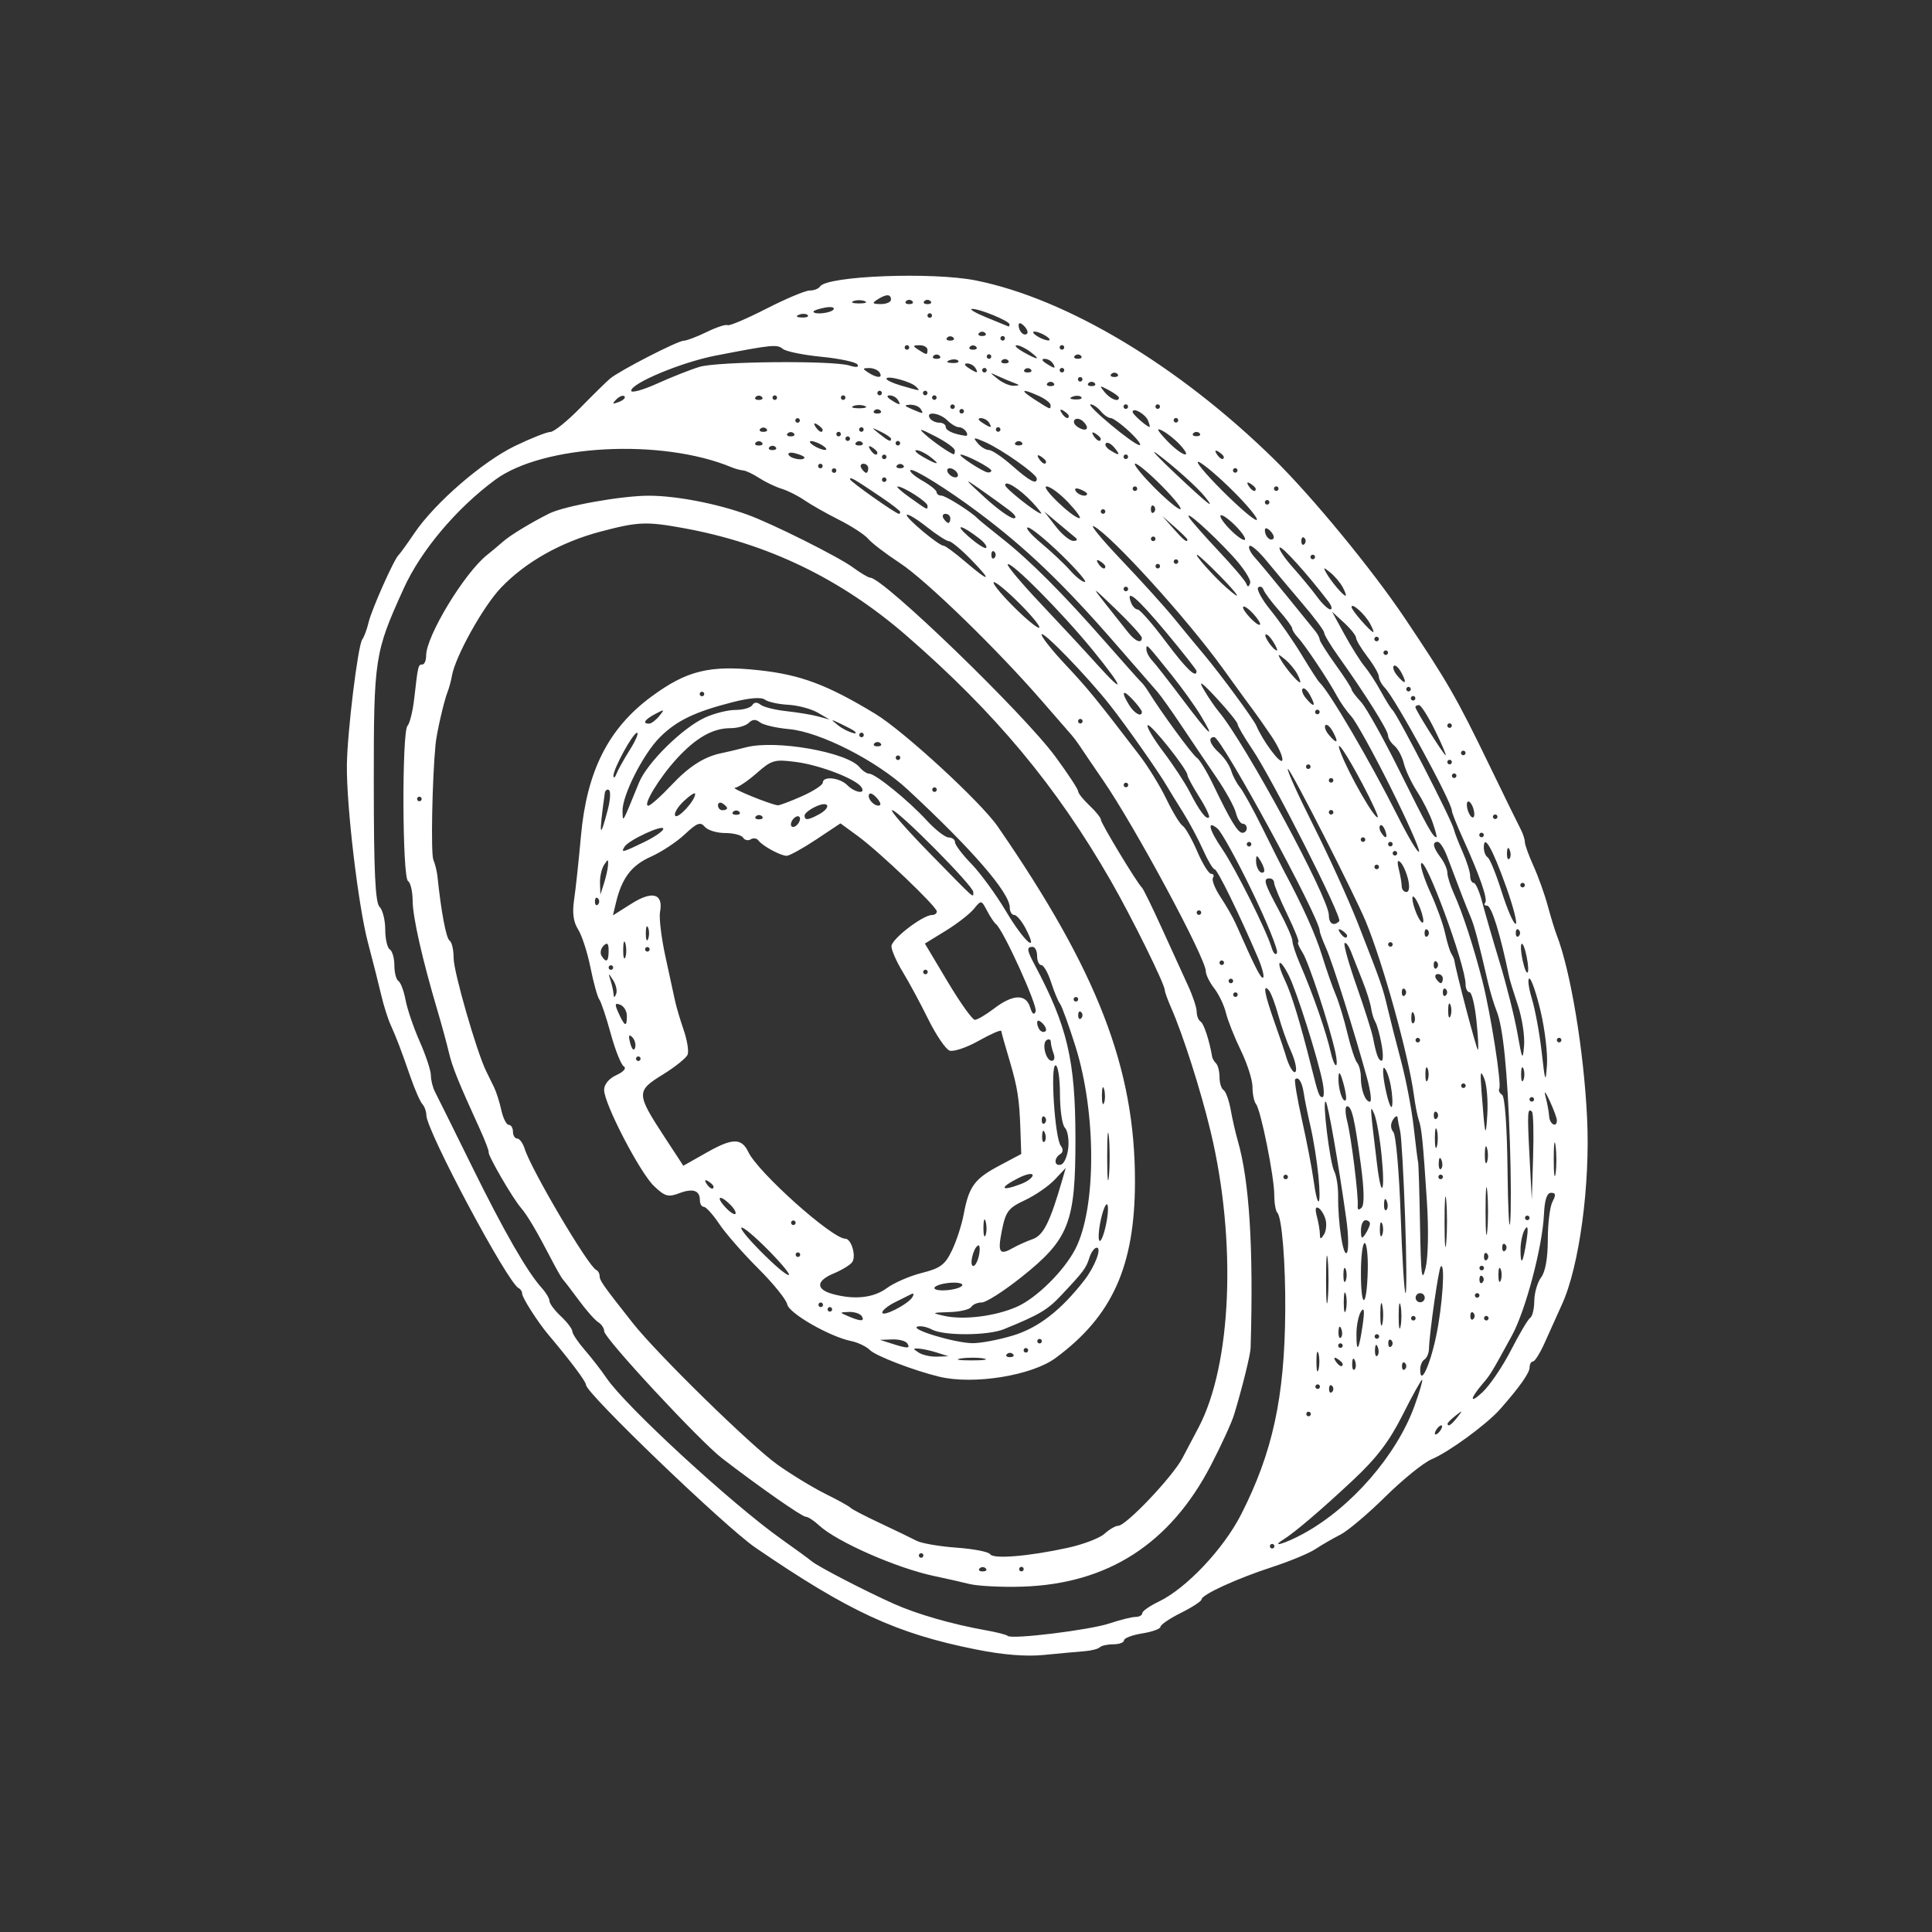 <?xml version="1.0" encoding="UTF-8" standalone="no"?> <svg xmlns="http://www.w3.org/2000/svg" xmlns:xlink="http://www.w3.org/1999/xlink" xmlns:serif="http://www.serif.com/" width="100%" height="100%" viewBox="0 0 350 350" version="1.1" xml:space="preserve" style="fill-rule:evenodd;clip-rule:evenodd;stroke-linejoin:round;stroke-miterlimit:2;"><rect x="0" y="0" width="350" height="350" fill="#333333" stroke="none"/> <g id="layer1"> </g> <g id="layer11"> </g> <g id="layer12"> </g> <g id="layer13"> </g> <g id="layer14"> </g> <g id="layer15" transform="matrix(-1.675,1.396,-1.396,-1.675,634.78,90.866)"> <g id="layer16"> </g> <g id="layer17"> </g> <g id="layer18"> </g> <g id="layer19"> </g> <g id="layer110"> </g> <g id="layer111"> </g> <g id="layer112" transform="matrix(-1.1,-0.916,0.916,-1.1,123.026,393.092)"> <path id="path1" d="M95.009,222.589C90.392,221.664 87.658,220.4 82.211,216.672C80.464,215.476 72.387,207.712 72.387,207.228C72.387,207.033 71.517,205.87 70.204,204.311C69.59,203.581 68.683,202.162 68.683,201.931C68.683,201.804 68.593,201.661 68.484,201.612C67.855,201.332 63.126,192.462 63.126,191.561C63.126,191.351 63.023,191.066 62.897,190.927C62.77,190.789 62.46,190.081 62.207,189.353C61.629,187.69 61.42,187.139 61.05,186.31C60.887,185.947 60.644,185.173 60.51,184.591C60.375,184.009 60.029,182.639 59.741,181.548C59.177,179.416 58.491,173.606 58.523,171.229C58.548,169.323 59.167,164.292 59.418,163.953C59.526,163.808 59.693,163.358 59.789,162.954C59.97,162.199 61.265,159.295 61.526,159.058C61.607,158.985 62.024,158.408 62.454,157.775C63.641,156.026 66.403,153.636 68.286,152.728C69.213,152.28 70.138,151.915 70.341,151.915C70.544,151.915 71.322,151.289 72.07,150.525C72.818,149.762 73.601,148.993 73.81,148.818C74.359,148.358 77.737,146.623 78.084,146.623C78.245,146.623 78.845,146.396 79.416,146.118C79.986,145.84 80.532,145.662 80.628,145.721C80.724,145.78 81.733,145.352 82.871,144.771C84.009,144.189 85.144,143.712 85.395,143.712C85.645,143.712 85.913,143.609 85.992,143.482C86.375,142.862 92.526,142.625 95.045,143.133C100.327,144.197 106.807,148.084 112.332,153.502C114.538,155.664 118.052,159.941 119.941,162.762C122.42,166.464 122.927,167.346 124.807,171.229C125.687,173.048 126.516,174.743 126.649,174.996C126.782,175.249 126.891,175.582 126.891,175.738C126.891,175.893 127.117,176.52 127.393,177.131C127.669,177.741 128.039,178.776 128.216,179.431C128.392,180.086 128.629,180.86 128.742,181.151C129.542,183.213 130.307,187.827 130.496,191.734C130.685,195.624 130.044,200.376 129.032,202.582C128.765,203.164 128.323,204.145 128.049,204.762C127.776,205.379 127.463,205.885 127.354,205.887C127.245,205.889 127.155,206.042 127.155,206.229C127.155,206.553 126.584,207.361 125.436,208.663C124.668,209.533 122.461,211.146 121.472,211.559C121.003,211.755 119.792,212.732 118.781,213.731C117.769,214.73 116.59,215.724 116.161,215.94C115.732,216.156 115.084,216.531 114.72,216.773C114.356,217.014 113.225,217.483 112.207,217.814C110.142,218.486 108.105,219.419 108.105,219.695C108.105,219.794 107.57,220.143 106.915,220.47C106.26,220.797 105.724,221.161 105.724,221.279C105.724,221.397 105.248,221.57 104.666,221.663C104.084,221.756 103.608,221.936 103.608,222.063C103.608,222.19 103.33,222.294 102.99,222.294C102.651,222.294 102.294,222.372 102.198,222.469C102.102,222.565 101.695,222.668 101.294,222.697C100.893,222.727 99.85,222.822 98.977,222.909C97.921,223.014 96.594,222.907 95.009,222.589ZM102.757,221.084C103.38,220.876 104.065,220.706 104.278,220.706C104.491,220.706 104.666,220.609 104.666,220.491C104.666,220.372 105.095,220.071 105.618,219.821C107.216,219.059 109.386,216.765 110.409,214.756C112.237,211.168 112.934,207.967 112.973,202.979C112.996,200.18 112.782,197.513 112.514,197.246C112.418,197.149 112.339,196.686 112.339,196.216C112.339,195.167 111.564,191.304 111.281,190.941C111.167,190.795 111.076,190.35 111.078,189.953C111.08,189.555 110.777,188.602 110.405,187.836C110.033,187.07 109.643,186.085 109.538,185.649C109.433,185.212 109.128,184.571 108.859,184.224C108.59,183.877 108.37,183.429 108.37,183.228C108.37,182.482 104.258,174.829 102.417,172.151C101.835,171.304 101.24,170.427 101.094,170.203C100.948,169.979 100.71,169.661 100.565,169.495C100.419,169.329 99.645,168.439 98.845,167.517C96.226,164.499 92.128,160.519 90.623,159.531C89.811,158.998 88.985,158.367 88.787,158.128C88.589,157.889 87.824,157.39 87.088,157.019C86.351,156.648 85.451,156.137 85.087,155.884C84.723,155.631 84.128,155.331 83.764,155.218C83.4,155.106 82.813,154.824 82.459,154.593C82.106,154.362 81.689,154.164 81.533,154.153C81.378,154.142 81.072,154.059 80.853,153.968C76.793,152.278 69.91,152.642 67.134,154.693C64.882,156.356 62.826,158.796 61.829,160.987C60.128,164.729 60.084,165.015 60.084,172.341C60.084,177.428 60.167,179.224 60.414,179.471C60.596,179.653 60.745,180.247 60.745,180.791C60.745,181.336 60.864,181.855 61.01,181.945C61.155,182.035 61.274,182.451 61.274,182.871C61.274,183.29 61.38,183.699 61.509,183.778C61.638,183.858 61.825,184.357 61.924,184.886C62.023,185.416 62.394,186.504 62.748,187.303C63.101,188.103 63.391,188.982 63.391,189.257C63.391,189.532 63.499,189.964 63.631,190.217C63.762,190.469 64.72,192.402 65.758,194.512C67.63,198.317 68.978,200.667 69.828,201.607C70.071,201.875 70.27,202.213 70.27,202.359C70.27,202.504 70.568,202.902 70.932,203.244C71.295,203.585 71.593,203.977 71.593,204.115C71.593,204.252 71.92,204.743 72.321,205.206C72.721,205.668 73.286,206.398 73.577,206.828C74.692,208.474 80.861,214.157 83.764,216.211C84.564,216.778 85.339,217.344 85.485,217.469C85.839,217.771 88.594,219.2 90.246,219.938C91.608,220.547 93.628,221.128 95.606,221.481C96.226,221.591 96.788,221.736 96.855,221.803C97.073,222.021 101.596,221.47 102.757,221.084ZM94.612,218.786C94.102,218.66 93.209,218.457 92.627,218.336C90.428,217.876 86.934,216.339 85.901,215.377C85.611,215.107 85.268,214.885 85.139,214.885C84.92,214.885 82.459,213.165 80.286,211.492C78.99,210.494 73.445,204.517 73.445,204.117C73.445,203.942 73.29,203.704 73.1,203.588C72.91,203.471 72.404,202.9 71.977,202.318C71.549,201.736 71.139,201.2 71.065,201.127C70.992,201.054 70.715,200.578 70.45,200.069C69.524,198.286 68.993,197.383 68.611,196.942C68.131,196.386 66.688,193.898 66.743,193.719C66.765,193.646 66.539,193.051 66.241,192.396C64.972,189.614 64.633,188.774 64.429,187.898C64.309,187.389 64.018,186.317 63.781,185.517C62.894,182.523 62.339,180.062 62.336,179.116C62.334,178.579 62.213,178.066 62.068,177.976C61.734,177.77 61.71,169.317 62.042,168.967C62.174,168.829 62.349,168.12 62.432,167.393C62.652,165.462 62.665,165.408 62.906,165.408C63.027,165.408 63.126,165.174 63.126,164.888C63.126,163.764 65.343,160.105 66.659,159.058C66.933,158.84 67.36,158.483 67.607,158.265C68.012,157.907 69.218,157.176 70.27,156.65C71.151,156.21 74.473,155.617 76.053,155.618C77.635,155.619 79.984,156.071 81.779,156.721C83.203,157.236 87.051,159.162 87.89,159.779C88.34,160.11 88.796,160.381 88.903,160.381C89.652,160.381 97.804,168.266 99.645,170.772C100.369,171.757 100.962,172.659 100.962,172.776C100.962,172.893 101.259,173.269 101.623,173.61C101.987,173.952 102.285,174.323 102.285,174.435C102.285,174.639 104.39,178.125 104.663,178.373C104.743,178.446 105.268,179.517 105.828,180.754C106.389,181.991 107.071,183.487 107.344,184.079C107.617,184.67 107.841,185.348 107.841,185.585C107.841,185.821 107.945,186.079 108.071,186.157C108.258,186.273 108.583,187.27 108.738,188.207C108.754,188.304 108.856,188.472 108.965,188.581C109.075,188.691 109.164,189.051 109.164,189.382C109.164,189.713 109.269,190.049 109.398,190.128C109.527,190.208 109.713,190.721 109.811,191.268C109.909,191.816 110.093,192.621 110.219,193.057C110.897,195.4 111.138,199.299 110.962,205.096C110.95,205.498 110.467,207.443 109.998,208.977C109.858,209.438 109.25,210.761 108.648,211.918C106.285,216.46 102.667,218.787 97.72,218.945C96.52,218.984 95.121,218.912 94.612,218.786L94.612,218.786ZM95.582,217.884C95.485,217.787 95.326,217.787 95.229,217.884C95.132,217.981 95.211,218.06 95.405,218.06C95.599,218.06 95.679,217.981 95.582,217.884ZM97.787,217.928C97.787,217.855 97.727,217.796 97.654,217.796C97.582,217.796 97.522,217.855 97.522,217.928C97.522,218.001 97.582,218.06 97.654,218.06C97.727,218.06 97.787,218.001 97.787,217.928ZM91.966,217.134C91.966,217.062 91.906,217.002 91.834,217.002C91.761,217.002 91.701,217.062 91.701,217.134C91.701,217.207 91.761,217.267 91.834,217.267C91.906,217.267 91.966,217.207 91.966,217.134ZM100.34,216.694C101.235,216.499 102.197,216.132 102.477,215.878C102.758,215.623 103.117,215.415 103.275,215.415C103.729,215.415 106.429,212.572 106.997,211.496C107.28,210.959 107.701,210.163 107.932,209.726C109.868,206.067 110.165,198.889 108.645,192.528C108.076,190.149 107.046,186.917 106.355,185.344C106.154,184.886 105.989,184.428 105.989,184.327C105.989,183.981 104.072,180.094 102.856,177.976C99.699,172.476 96.143,168.208 90.983,163.728C87.19,160.435 82.935,158.384 78.059,157.498C75.905,157.106 75.437,157.125 73.264,157.696C70.956,158.302 68.887,159.467 67.465,160.961C66.429,162.05 64.815,164.948 64.621,166.07C64.57,166.361 64.457,166.778 64.37,166.996C64.161,167.518 63.735,169.369 63.67,170.039C63.472,172.086 63.388,176.389 63.54,176.747C63.641,176.986 63.748,177.42 63.778,177.711C63.988,179.754 64.282,181.312 64.48,181.435C64.609,181.514 64.714,181.972 64.714,182.453C64.714,183.25 66.045,187.882 66.599,189.013C66.726,189.273 66.934,189.698 67.061,189.957C67.188,190.217 67.376,190.812 67.479,191.28C67.582,191.748 67.776,192.131 67.91,192.131C68.044,192.131 68.153,192.31 68.153,192.528C68.153,192.746 68.264,192.925 68.4,192.925C68.536,192.925 68.731,193.193 68.833,193.52C69.215,194.743 72.522,200.349 72.982,200.554C73.091,200.602 73.18,200.762 73.18,200.909C73.18,201.169 73.379,201.451 75.106,203.641C76.532,205.447 81.969,210.772 83.503,211.863C84.305,212.434 85.555,213.196 86.281,213.556C87.007,213.916 87.66,214.279 87.733,214.361C87.805,214.444 88.579,214.847 89.452,215.257C90.325,215.667 91.275,216.127 91.563,216.278C91.85,216.429 92.895,216.61 93.884,216.681C94.874,216.752 95.753,216.923 95.839,217.061C96.021,217.356 98.047,217.191 100.34,216.694ZM92.892,206.759C91.431,206.407 89.211,205.554 88.872,205.215C88.661,205.004 88.17,204.767 87.78,204.688C86.527,204.432 84.165,203.075 84.065,202.552C84.013,202.278 83.254,201.339 82.378,200.466C81.503,199.592 80.488,198.432 80.124,197.886C79.759,197.34 79.357,196.894 79.231,196.894C79.105,196.894 79.001,196.722 79.001,196.512C79.001,195.937 78.596,195.801 77.791,196.107C77.163,196.346 76.968,196.289 76.339,195.688C75.512,194.895 73.445,190.907 73.445,190.103C73.445,189.781 73.728,189.442 74.159,189.245C74.581,189.053 74.756,188.846 74.586,188.74C74.429,188.641 74.089,187.785 73.831,186.84C73.573,185.894 73.275,185.001 73.168,184.855C73.061,184.71 72.83,183.876 72.656,183.003C72.481,182.13 72.159,181.135 71.941,180.791C71.665,180.359 71.593,179.831 71.707,179.072C71.797,178.469 71.976,176.809 72.105,175.382C72.445,171.607 73.695,169.128 76.187,167.287C78.246,165.766 79.576,165.439 82.441,165.75C84.863,166.014 86.399,166.59 89.188,168.28C90.84,169.282 95.317,173.404 96.297,174.826C102.089,183.229 104.265,188.866 104.254,195.439C104.246,200.345 102.937,203.251 99.639,205.678C98.253,206.699 94.881,207.239 92.892,206.759ZM95.475,205.703C95.15,205.641 94.555,205.639 94.152,205.699C93.75,205.76 94.016,205.812 94.744,205.813C95.472,205.815 95.801,205.766 95.475,205.703L95.475,205.703ZM92.76,205.36C92.396,205.244 91.92,205.139 91.701,205.126C91.349,205.106 91.349,205.132 91.701,205.36C91.92,205.501 92.396,205.607 92.76,205.595L93.421,205.572L92.76,205.36ZM97.169,205.449C97.072,205.352 96.914,205.352 96.817,205.449C96.72,205.546 96.799,205.625 96.993,205.625C97.187,205.625 97.266,205.546 97.169,205.449ZM98.051,205.228C98.051,205.155 97.992,205.096 97.919,205.096C97.846,205.096 97.787,205.155 97.787,205.228C97.787,205.301 97.846,205.36 97.919,205.36C97.992,205.36 98.051,205.301 98.051,205.228ZM91.04,204.831C90.95,204.686 90.556,204.579 90.164,204.593L89.452,204.619L90.114,204.831C91.053,205.132 91.226,205.132 91.04,204.831L91.04,204.831ZM97.175,204.368C98.643,203.923 99.953,202.909 101.306,201.172C101.924,200.379 102.346,199.275 102.031,199.275C101.899,199.275 101.709,199.534 101.609,199.85C101.412,200.469 101.282,200.643 99.968,202.04C99.174,202.885 98.701,203.164 96.65,204C95.717,204.381 93.159,204.393 92.463,204.02C92.173,203.865 91.794,203.79 91.62,203.852C91.181,204.011 93.762,204.79 94.8,204.813C95.267,204.823 96.336,204.623 97.175,204.368L97.175,204.368ZM98.845,204.699C98.845,204.626 98.786,204.567 98.713,204.567C98.64,204.567 98.58,204.626 98.58,204.699C98.58,204.772 98.64,204.831 98.713,204.831C98.786,204.831 98.845,204.772 98.845,204.699ZM88.394,203.244C88.304,203.098 87.97,202.988 87.651,202.998C87.092,203.016 87.09,203.025 87.6,203.244C88.329,203.557 88.587,203.557 88.394,203.244L88.394,203.244ZM97.414,202.694C98.55,202.186 100.135,200.618 100.789,199.354C102.016,196.981 102.023,191.472 100.805,187.594C100.423,186.379 100.02,185.265 99.909,185.12C99.798,184.974 99.564,184.409 99.388,183.863C99.212,183.317 98.959,182.871 98.825,182.871C98.69,182.871 98.58,182.633 98.58,182.342C98.58,182.051 98.461,181.812 98.316,181.812C97.962,181.812 97.982,181.997 98.425,182.83C100.335,186.419 100.797,188.382 100.8,192.925C100.803,197.83 100.435,198.773 97.661,200.981C96.647,201.789 95.612,202.45 95.362,202.45C95.112,202.45 94.834,202.569 94.744,202.715C94.654,202.86 94.081,202.993 93.472,203.01C92.45,203.039 92.425,203.056 93.157,203.223C94.298,203.485 96.161,203.253 97.414,202.694L97.414,202.694ZM91.329,202.146C91.433,201.977 91.411,201.893 91.279,201.959C91.147,202.024 90.712,202.241 90.312,202.441C89.912,202.641 89.585,202.906 89.585,203.031C89.585,203.316 91.072,202.561 91.328,202.146L91.329,202.146ZM86.674,202.847C86.674,202.774 86.615,202.715 86.542,202.715C86.469,202.715 86.41,202.774 86.41,202.847C86.41,202.92 86.469,202.979 86.542,202.979C86.615,202.979 86.674,202.92 86.674,202.847ZM86.145,202.582C86.145,202.509 86.086,202.45 86.013,202.45C85.94,202.45 85.88,202.509 85.88,202.582C85.88,202.655 85.94,202.715 86.013,202.715C86.086,202.715 86.145,202.655 86.145,202.582ZM89.842,201.62C90.262,201.309 91.18,200.911 91.881,200.735C92.961,200.464 93.229,200.263 93.631,199.427C93.893,198.884 94.2,197.939 94.314,197.326C94.615,195.717 94.94,195.274 96.374,194.514L97.654,193.835L97.605,192.388C97.545,190.638 97.441,189.978 96.984,188.427C96.638,187.255 96.562,186.985 96.497,186.692C96.479,186.611 95.887,186.869 95.182,187.265C94.477,187.662 93.715,187.915 93.49,187.829C93.265,187.742 92.709,186.919 92.254,185.999C91.8,185.079 91.138,183.85 90.783,183.268C90.427,182.686 90.132,182.017 90.125,181.781C90.114,181.368 91.941,179.96 92.489,179.96C92.638,179.96 92.76,179.868 92.76,179.755C92.76,179.475 89.434,176.298 88.182,175.382L87.169,174.64L85.752,175.581C84.973,176.098 84.205,176.521 84.046,176.521C83.692,176.521 82.636,175.946 82.404,175.627C82.311,175.499 82.111,175.471 81.96,175.565C81.808,175.659 81.609,175.615 81.517,175.467C81.426,175.319 80.956,175.198 80.473,175.198C79.99,175.198 79.459,175.034 79.292,174.833C79.042,174.531 78.841,174.607 78.135,175.271C77.666,175.712 76.776,176.299 76.157,176.574C75.037,177.073 74.481,177.807 74.137,179.241L73.96,179.976L75.045,179.291C76.259,178.525 76.898,178.714 76.694,179.78C76.63,180.115 76.77,181.275 77.005,182.358C77.24,183.44 77.492,184.605 77.565,184.945C77.638,185.286 77.863,186.044 78.064,186.63C78.266,187.216 78.37,187.857 78.294,188.054C78.218,188.252 77.565,188.777 76.843,189.221C75.299,190.172 75.303,190.32 76.961,192.857L78.04,194.508L79.436,193.72C80.896,192.896 81.425,192.894 81.812,193.71C82.375,194.898 86.674,198.746 87.439,198.746C87.782,198.746 88.079,199.722 87.85,200.093C87.75,200.255 87.257,200.559 86.756,200.768C85.742,201.192 85.717,201.68 86.694,201.953C87.953,202.305 89.076,202.186 89.842,201.62L89.842,201.62ZM94.224,201.406C94.159,201.301 93.745,201.268 93.303,201.333C92.862,201.398 92.554,201.537 92.618,201.642C92.683,201.747 93.098,201.78 93.539,201.715C93.981,201.65 94.289,201.511 94.224,201.406ZM82.977,199.414C82.19,198.617 81.485,198.026 81.41,198.101C81.24,198.271 83.802,200.842 84.152,200.854C84.292,200.859 83.763,200.211 82.977,199.414ZM95.204,199.68C95.273,199.32 95.241,199.08 95.135,199.147C94.85,199.322 94.625,200.333 94.87,200.333C94.985,200.333 95.135,200.039 95.204,199.68L95.204,199.68ZM84.822,199.672C84.822,199.599 84.763,199.54 84.69,199.54C84.617,199.54 84.558,199.599 84.558,199.672C84.558,199.745 84.617,199.804 84.69,199.804C84.763,199.804 84.822,199.745 84.822,199.672ZM97.195,199.275C97.448,199.13 97.952,198.905 98.316,198.775C98.945,198.551 99.32,197.799 100.044,195.306L100.236,194.645L99.599,195.322C99.249,195.695 98.472,196.231 97.871,196.513C96.898,196.97 96.752,197.162 96.527,198.283C96.27,199.569 96.386,199.741 97.195,199.275ZM102.637,197.578C102.724,197.009 102.695,196.651 102.574,196.784C102.453,196.917 102.283,197.492 102.196,198.062C102.11,198.631 102.138,198.988 102.26,198.855C102.381,198.722 102.551,198.148 102.637,197.578ZM95.589,197.759C95.522,197.501 95.462,197.648 95.457,198.084C95.452,198.521 95.507,198.732 95.579,198.552C95.652,198.373 95.656,198.016 95.589,197.759L95.589,197.759ZM84.558,197.82C84.558,197.747 84.498,197.687 84.425,197.687C84.352,197.687 84.293,197.747 84.293,197.82C84.293,197.893 84.352,197.952 84.425,197.952C84.498,197.952 84.558,197.893 84.558,197.82ZM80.771,196.774C80.168,196.171 79.897,196.275 80.458,196.895C80.722,197.187 80.993,197.372 81.06,197.305C81.126,197.238 80.997,196.999 80.771,196.774ZM102.743,192.859C102.687,192.24 102.642,192.746 102.642,193.983C102.642,195.22 102.687,195.726 102.743,195.108C102.799,194.489 102.799,193.477 102.743,192.859ZM79.795,195.719C79.795,195.655 79.658,195.517 79.49,195.413C79.3,195.296 79.256,195.341 79.373,195.53C79.561,195.835 79.795,195.939 79.795,195.719ZM97.637,195.577C98.01,195.435 98.316,195.206 98.316,195.068C98.316,194.93 97.959,194.996 97.522,195.214C96.35,195.798 96.426,196.038 97.637,195.577ZM100.386,193.466C100.433,192.986 100.343,192.465 100.187,192.309C100.031,192.153 99.903,191.275 99.903,190.359C99.903,189.442 99.788,188.692 99.647,188.692C99.33,188.692 99.606,192.924 99.952,193.364C100.101,193.554 100.087,193.737 99.916,193.843C99.526,194.084 99.569,194.579 99.969,194.448C100.151,194.388 100.339,193.947 100.386,193.466L100.386,193.466ZM99.026,192.611C98.941,192.4 98.879,192.462 98.866,192.771C98.854,193.05 98.917,193.206 99.005,193.118C99.093,193.03 99.102,192.802 99.026,192.611L99.026,192.611ZM99.022,191.69C98.925,191.593 98.845,191.673 98.845,191.867C98.845,192.061 98.925,192.14 99.022,192.043C99.119,191.946 99.119,191.787 99.022,191.69ZM102.468,190.086C102.401,189.828 102.342,189.975 102.337,190.411C102.332,190.848 102.386,191.059 102.459,190.879C102.531,190.7 102.535,190.343 102.469,190.086L102.468,190.086ZM75.562,188.295C75.562,188.222 75.502,188.162 75.429,188.162C75.357,188.162 75.297,188.222 75.297,188.295C75.297,188.368 75.357,188.427 75.429,188.427C75.502,188.427 75.562,188.368 75.562,188.295ZM99.535,188.009C99.447,187.778 99.374,187.474 99.374,187.331C99.374,187.189 99.266,187.14 99.134,187.221C98.831,187.409 99.083,188.427 99.433,188.427C99.577,188.427 99.623,188.239 99.535,188.009ZM75.077,187.043C74.881,186.847 74.846,186.95 74.961,187.39C75.055,187.748 75.175,187.868 75.241,187.669C75.305,187.479 75.231,187.197 75.077,187.043ZM98.894,186.253C98.704,186.063 98.58,186.048 98.58,186.213C98.58,186.364 98.66,186.566 98.757,186.663C98.854,186.76 98.995,186.778 99.07,186.703C99.145,186.628 99.066,186.425 98.894,186.253ZM74.768,185.81C74.768,185.534 74.595,185.242 74.383,185.161C74.063,185.038 74.048,185.124 74.293,185.662C74.648,186.441 74.768,186.478 74.768,185.81L74.768,185.81ZM96.09,185.384C97.175,184.557 97.932,184.533 98.171,185.318C98.289,185.709 98.401,185.794 98.494,185.563C98.625,185.245 96.607,180.801 96.191,180.49C96.094,180.417 95.862,180.07 95.677,179.719C95.344,179.086 95.337,179.085 94.91,179.608C94.673,179.899 93.936,180.47 93.273,180.878L92.066,181.619L93.386,183.833C94.111,185.05 94.822,186.046 94.964,186.046C95.107,186.046 95.613,185.748 96.09,185.384L96.09,185.384ZM101.138,185.605C101.041,185.508 100.962,185.587 100.962,185.781C100.962,185.975 101.041,186.055 101.138,185.958C101.235,185.861 101.235,185.702 101.138,185.605ZM100.962,184.855C100.962,184.782 100.902,184.723 100.829,184.723C100.757,184.723 100.697,184.782 100.697,184.855C100.697,184.928 100.757,184.987 100.829,184.987C100.902,184.987 100.962,184.928 100.962,184.855ZM73.973,183.741C73.685,183.291 73.677,183.292 73.822,183.752C73.906,184.019 73.984,184.376 73.995,184.546C74.01,184.769 74.052,184.766 74.146,184.534C74.218,184.358 74.14,184.001 73.973,183.741ZM92.23,183.268C92.23,183.195 92.171,183.135 92.098,183.135C92.025,183.135 91.966,183.195 91.966,183.268C91.966,183.34 92.025,183.4 92.098,183.4C92.171,183.4 92.23,183.34 92.23,183.268ZM73.974,183.003C73.974,182.93 73.915,182.871 73.842,182.871C73.769,182.871 73.71,182.93 73.71,183.003C73.71,183.076 73.769,183.135 73.842,183.135C73.915,183.135 73.974,183.076 73.974,183.003ZM73.71,182.024C73.71,181.597 73.631,181.52 73.415,181.737C73.253,181.898 73.201,182.16 73.299,182.319C73.572,182.761 73.71,182.663 73.71,182.024ZM74.687,181.619C74.62,181.362 74.56,181.508 74.555,181.945C74.55,182.381 74.604,182.592 74.677,182.413C74.749,182.234 74.754,181.877 74.687,181.619L74.687,181.619ZM76.091,181.945C76.091,181.872 76.031,181.812 75.959,181.812C75.886,181.812 75.826,181.872 75.826,181.945C75.826,182.018 75.886,182.077 75.959,182.077C76.031,182.077 76.091,182.018 76.091,181.945ZM76.002,180.688C75.928,180.506 75.868,180.655 75.868,181.019C75.868,181.383 75.928,181.531 76.002,181.349C76.075,181.168 76.075,180.87 76.002,180.688ZM97.919,180.754C97.693,180.318 97.393,179.96 97.251,179.96C97.109,179.96 96.993,179.765 96.993,179.527C96.993,178.673 94.821,176.162 91.069,172.678C89.261,171 85.991,169.333 84.183,169.168C83.443,169.101 82.684,168.923 82.496,168.773C82.258,168.583 82.06,168.593 81.848,168.806C81.679,168.975 81.202,169.112 80.787,169.112C79.763,169.112 78.784,169.667 77.674,170.877C76.651,171.99 75.669,173.61 76.016,173.61C76.137,173.61 76.745,173.069 77.368,172.408C78.406,171.305 79.294,170.747 80.324,170.549C80.542,170.507 81.161,170.359 81.7,170.221C83.426,169.775 87.549,170.503 88.278,171.381C88.45,171.588 88.703,171.758 88.839,171.758C89.199,171.758 91.12,173.319 92.176,174.47C92.676,175.016 93.251,175.462 93.452,175.462C93.653,175.462 93.818,175.587 93.818,175.74C93.818,175.893 94.247,176.458 94.77,176.997C95.294,177.535 96.201,178.78 96.785,179.762C97.832,181.523 98.717,182.297 97.919,180.754L97.919,180.754ZM73.092,178.99C72.995,178.893 72.916,178.973 72.916,179.167C72.916,179.361 72.995,179.44 73.092,179.343C73.189,179.246 73.189,179.087 73.092,178.99ZM94.876,178.626C94.876,178.274 90.519,173.875 90.169,173.875C90.025,173.875 90.995,174.989 92.326,176.35C95.078,179.168 94.876,178.988 94.876,178.626ZM73.679,177.05C73.699,176.697 73.673,176.697 73.445,177.05C73.304,177.268 73.199,177.744 73.211,178.108L73.233,178.77L73.445,178.108C73.562,177.744 73.667,177.268 73.679,177.05L73.679,177.05ZM75.777,175.721C76.386,175.426 76.885,175.08 76.885,174.951C76.885,174.674 74.877,175.602 74.637,175.99C74.41,176.356 74.51,176.333 75.777,175.721ZM73.672,173.811C73.814,173.266 73.841,172.766 73.732,172.698C73.623,172.631 73.513,172.719 73.489,172.894C73.139,175.406 73.19,175.66 73.672,173.811L73.672,173.811ZM84.822,174.373C84.822,174.227 84.703,174.182 84.558,174.272C84.412,174.362 84.293,174.554 84.293,174.7C84.293,174.845 84.412,174.891 84.558,174.801C84.703,174.711 84.822,174.518 84.822,174.373ZM75.477,172.271C75.947,171.119 77.996,169.1 79.306,168.498C79.837,168.254 80.634,168.054 81.076,168.054C81.519,168.054 81.958,167.929 82.052,167.777C82.161,167.601 82.336,167.59 82.531,167.748C82.7,167.885 83.374,168.055 84.028,168.126C84.683,168.197 85.517,168.335 85.88,168.434L86.542,168.614L85.851,168.212C85.471,167.992 84.697,167.786 84.131,167.755C83.565,167.725 82.957,167.589 82.78,167.454C82.576,167.3 81.891,167.353 80.928,167.599C78.722,168.16 77.66,168.671 76.694,169.634C75.718,170.607 74.495,173.022 74.521,173.925C74.541,174.611 74.475,174.725 75.477,172.271L75.477,172.271ZM78.737,172.927C78.737,172.816 78.443,173.001 78.083,173.338C77.724,173.676 77.495,174.058 77.575,174.187C77.719,174.42 78.737,173.317 78.737,172.927ZM82.617,174.228C82.52,174.131 82.362,174.131 82.264,174.228C82.167,174.325 82.247,174.404 82.441,174.404C82.635,174.404 82.714,174.325 82.617,174.228ZM85.898,174.13C86.658,173.723 86.525,173.304 85.748,173.659C85.384,173.824 85.087,174.06 85.087,174.182C85.087,174.474 85.278,174.462 85.898,174.13L85.898,174.13ZM81.294,173.963C81.197,173.866 81.039,173.866 80.942,173.963C80.845,174.06 80.924,174.14 81.118,174.14C81.312,174.14 81.391,174.06 81.294,173.963ZM80.589,173.758C80.589,173.694 80.47,173.568 80.324,173.478C80.179,173.388 80.06,173.441 80.06,173.595C80.06,173.749 80.179,173.875 80.324,173.875C80.47,173.875 80.589,173.822 80.589,173.758ZM84.921,173.069C85.594,172.771 86.145,172.414 86.145,172.275C86.145,171.88 87.122,171.98 87.562,172.42C88.006,172.863 88.649,172.965 88.394,172.551C88.101,172.078 86.013,171.265 84.613,171.079C83.34,170.91 83.184,170.954 82.306,171.725C81.788,172.18 81.219,172.561 81.043,172.573C80.766,172.59 83.073,173.533 83.532,173.59C83.622,173.601 84.247,173.367 84.921,173.069ZM89.315,173.207C89.131,172.985 88.926,172.858 88.859,172.925C88.675,173.108 89.048,173.61 89.368,173.61C89.543,173.61 89.523,173.459 89.315,173.207L89.315,173.207ZM92.76,172.684C92.76,172.612 92.7,172.552 92.627,172.552C92.555,172.552 92.495,172.612 92.495,172.684C92.495,172.757 92.555,172.817 92.627,172.817C92.7,172.817 92.76,172.757 92.76,172.684ZM74.945,170.369C75.288,169.824 75.477,169.377 75.366,169.377C75.126,169.377 73.963,171.508 73.994,171.891C74.006,172.036 74.085,171.977 74.169,171.758C74.253,171.54 74.602,170.915 74.945,170.369ZM90.643,170.832C90.643,170.759 90.583,170.7 90.511,170.7C90.438,170.7 90.378,170.759 90.378,170.832C90.378,170.905 90.438,170.965 90.511,170.965C90.583,170.965 90.643,170.905 90.643,170.832ZM89.496,169.994C89.399,169.897 89.241,169.897 89.144,169.994C89.047,170.091 89.126,170.171 89.32,170.171C89.514,170.171 89.593,170.091 89.496,169.994ZM88.526,169.509C88.526,169.437 88.467,169.377 88.394,169.377C88.321,169.377 88.262,169.437 88.262,169.509C88.262,169.582 88.321,169.642 88.394,169.642C88.467,169.642 88.526,169.582 88.526,169.509ZM87.975,169.281C87.914,169.228 87.567,169.042 87.203,168.869C86.58,168.572 86.571,168.578 87.056,168.966C87.477,169.303 88.338,169.598 87.975,169.281L87.975,169.281ZM76.654,168.408C76.983,168.009 76.961,167.997 76.422,168.285C75.806,168.613 75.654,168.848 76.058,168.848C76.186,168.848 76.454,168.65 76.654,168.408ZM79.266,167.128C79.266,167.055 79.206,166.996 79.134,166.996C79.061,166.996 79.001,167.055 79.001,167.128C79.001,167.201 79.061,167.26 79.134,167.26C79.206,167.26 79.266,167.201 79.266,167.128ZM62.862,173.214C62.862,173.141 62.802,173.081 62.729,173.081C62.657,173.081 62.597,173.141 62.597,173.214C62.597,173.286 62.657,173.346 62.729,173.346C62.802,173.346 62.862,173.286 62.862,173.214ZM112.339,216.605C112.339,216.532 112.279,216.473 112.206,216.473C112.134,216.473 112.074,216.532 112.074,216.605C112.074,216.678 112.134,216.737 112.206,216.737C112.279,216.737 112.339,216.678 112.339,216.605ZM114.021,215.878C116.803,214.362 119.447,211.319 120.481,208.444C120.777,207.621 120.972,206.948 120.915,206.948C120.858,206.948 120.346,207.871 119.778,208.998C119.007,210.527 118.276,211.486 116.905,212.769C115.046,214.508 113.552,215.781 112.853,216.223C112.074,216.716 112.966,216.452 114.021,215.878ZM121.996,209.858C122.086,209.713 122.1,209.594 122.027,209.594C121.954,209.594 121.821,209.713 121.731,209.858C121.642,210.004 121.627,210.123 121.7,210.123C121.773,210.123 121.906,210.004 121.996,209.858ZM122.956,209.131C123.285,208.711 123.276,208.702 122.856,209.031C122.601,209.231 122.393,209.439 122.393,209.494C122.393,209.712 122.61,209.571 122.956,209.131ZM114.455,208.932C114.455,208.859 114.396,208.8 114.323,208.8C114.25,208.8 114.191,208.859 114.191,208.932C114.191,209.005 114.25,209.065 114.323,209.065C114.396,209.065 114.455,209.005 114.455,208.932ZM126.079,205.225C126.568,204.272 127.069,203.429 127.194,203.352C127.318,203.275 127.424,202.833 127.428,202.368C127.433,201.904 127.612,201.293 127.825,201.01C128.073,200.683 128.214,199.884 128.214,198.81C128.214,197.882 128.337,196.893 128.488,196.612C128.696,196.223 128.676,196.1 128.405,196.1C128.164,196.1 128.03,196.507 127.991,197.357C127.906,199.219 126.923,202.933 126.13,204.382C124.972,206.5 124.874,206.663 124.46,207.144C123.677,208.056 123.647,208.391 124.412,207.68C124.84,207.283 125.59,206.178 126.079,205.225L126.079,205.225ZM115.69,207.301C115.593,207.204 115.514,207.283 115.514,207.477C115.514,207.671 115.593,207.75 115.69,207.653C115.787,207.556 115.787,207.398 115.69,207.301ZM114.985,207.345C114.985,207.272 114.925,207.212 114.852,207.212C114.78,207.212 114.72,207.272 114.72,207.345C114.72,207.418 114.78,207.477 114.852,207.477C114.925,207.477 114.985,207.418 114.985,207.345ZM114.902,205.427C114.836,205.172 114.781,205.38 114.781,205.89C114.781,206.399 114.836,206.607 114.902,206.353C114.969,206.098 114.969,205.681 114.902,205.427ZM121.73,204.418C122.101,202.667 122.272,200.101 122,200.374C121.875,200.499 121.339,204.232 121.314,205.157C121.307,205.409 121.189,205.683 121.053,205.768C120.917,205.852 120.805,206.116 120.805,206.355C120.805,207.328 121.36,206.167 121.73,204.418ZM117.017,205.84C116.933,205.629 116.87,205.692 116.858,206C116.846,206.279 116.909,206.435 116.997,206.347C117.084,206.259 117.094,206.031 117.017,205.84L117.017,205.84ZM119.924,205.978C119.827,205.881 119.747,205.96 119.747,206.154C119.747,206.348 119.827,206.428 119.924,206.331C120.021,206.234 120.021,206.075 119.924,205.978ZM116.308,206.037C116.308,205.973 116.17,205.836 116.002,205.732C115.813,205.615 115.768,205.659 115.885,205.849C116.074,206.154 116.308,206.258 116.308,206.037ZM118.34,205.046C118.256,204.835 118.193,204.898 118.181,205.206C118.169,205.485 118.232,205.641 118.319,205.553C118.407,205.465 118.417,205.237 118.34,205.046L118.34,205.046ZM116.308,204.963C116.308,204.891 116.248,204.831 116.175,204.831C116.102,204.831 116.043,204.891 116.043,204.963C116.043,205.036 116.102,205.096 116.175,205.096C116.248,205.096 116.308,205.036 116.308,204.963ZM117.465,203.773C117.586,202.941 117.558,202.702 117.374,202.979C117.228,203.197 117.108,203.783 117.105,204.28C117.1,205.466 117.25,205.255 117.465,203.773L117.465,203.773ZM119.13,204.655C119.033,204.558 118.953,204.637 118.953,204.831C118.953,205.025 119.033,205.105 119.13,205.008C119.227,204.911 119.227,204.752 119.13,204.655ZM116.224,203.988C116.139,203.777 116.077,203.839 116.064,204.148C116.052,204.427 116.115,204.583 116.203,204.495C116.291,204.407 116.3,204.179 116.224,203.988L116.224,203.988ZM118.424,204.434C118.424,204.361 118.365,204.302 118.292,204.302C118.219,204.302 118.16,204.362 118.16,204.434C118.16,204.507 118.219,204.567 118.292,204.567C118.365,204.567 118.424,204.507 118.424,204.434ZM119.669,202.648C119.606,202.321 119.555,202.589 119.555,203.244C119.555,203.899 119.606,204.166 119.669,203.839C119.732,203.512 119.732,202.976 119.669,202.648ZM118.611,202.651C118.548,202.322 118.494,202.529 118.491,203.111C118.488,203.693 118.54,203.963 118.606,203.71C118.672,203.457 118.675,202.98 118.611,202.651L118.611,202.651ZM120.541,203.376C120.541,203.303 120.481,203.244 120.409,203.244C120.336,203.244 120.276,203.303 120.276,203.376C120.276,203.449 120.336,203.508 120.409,203.508C120.481,203.508 120.541,203.449 120.541,203.376ZM123.892,203.067C123.795,202.97 123.716,203.05 123.716,203.244C123.716,203.438 123.795,203.517 123.892,203.42C123.989,203.323 123.989,203.164 123.892,203.067ZM124.774,203.376C124.774,203.303 124.715,203.244 124.642,203.244C124.569,203.244 124.51,203.303 124.51,203.376C124.51,203.449 124.569,203.508 124.642,203.508C124.715,203.508 124.774,203.449 124.774,203.376ZM115.443,200.002C115.387,199.384 115.342,199.89 115.342,201.127C115.342,202.364 115.387,202.87 115.443,202.251C115.499,201.633 115.499,200.621 115.443,200.002ZM116.49,201.987C116.423,201.732 116.369,201.941 116.369,202.45C116.369,202.959 116.423,203.168 116.49,202.913C116.557,202.658 116.557,202.241 116.49,201.987ZM117.763,200.594C117.784,199.723 117.703,199.01 117.583,199.01C117.464,199.01 117.366,199.804 117.366,200.774C117.366,202.944 117.712,202.787 117.763,200.594ZM121.07,202.185C121.07,202.04 120.951,201.921 120.805,201.921C120.66,201.921 120.541,202.04 120.541,202.185C120.541,202.331 120.66,202.45 120.805,202.45C120.951,202.45 121.07,202.331 121.07,202.185ZM124.245,202.053C124.245,201.98 124.186,201.921 124.113,201.921C124.04,201.921 123.98,201.98 123.98,202.053C123.98,202.126 124.04,202.185 124.113,202.185C124.186,202.185 124.245,202.126 124.245,202.053ZM119.93,197.489C119.845,195.051 119.718,192.819 119.649,192.528C119.58,192.237 119.512,191.88 119.499,191.734C119.485,191.589 119.364,191.644 119.229,191.858C119.075,192.101 119.084,192.366 119.253,192.57C119.401,192.749 119.591,194.926 119.675,197.408C119.759,199.89 119.886,201.921 119.956,201.921C120.027,201.921 120.015,199.926 119.93,197.489L119.93,197.489ZM116.483,200.532C116.409,200.35 116.349,200.499 116.349,200.862C116.349,201.226 116.409,201.375 116.483,201.193C116.556,201.011 116.556,200.714 116.483,200.532ZM121.2,196.629C120.97,193.085 120.897,192.354 120.725,191.866C120.648,191.648 120.521,190.993 120.443,190.411C120.135,188.11 118.667,182.805 117.66,180.357C117.027,178.819 113.295,171.494 113.144,171.494C113.047,171.494 113.702,172.952 114.599,174.735C115.496,176.517 116.672,179.107 117.213,180.489C118.545,183.899 118.64,184.169 118.923,185.384C119.059,185.966 119.407,187.336 119.697,188.427C119.987,189.518 120.317,191.245 120.43,192.263C120.543,193.282 120.659,194.205 120.687,194.314C120.716,194.423 120.766,196.09 120.799,198.018C120.849,200.939 120.902,201.347 121.119,200.465C121.269,199.855 121.303,198.232 121.199,196.629L121.2,196.629ZM124.421,200.951C124.324,200.854 124.245,200.933 124.245,201.127C124.245,201.321 124.324,201.4 124.421,201.303C124.518,201.206 124.518,201.048 124.421,200.951ZM125.479,200.532C125.405,200.35 125.345,200.499 125.345,200.862C125.345,201.226 125.405,201.375 125.479,201.193C125.552,201.011 125.552,200.714 125.479,200.532ZM124.51,200.466C124.51,200.393 124.45,200.333 124.377,200.333C124.305,200.333 124.245,200.393 124.245,200.466C124.245,200.538 124.305,200.598 124.377,200.598C124.45,200.598 124.51,200.538 124.51,200.466ZM122.322,196.555C122.266,195.941 122.221,196.51 122.222,197.82C122.223,199.129 122.269,199.632 122.323,198.936C122.378,198.241 122.377,197.169 122.322,196.555L122.322,196.555ZM124.686,199.628C124.589,199.531 124.51,199.61 124.51,199.804C124.51,199.998 124.589,200.077 124.686,199.98C124.783,199.883 124.783,199.725 124.686,199.628ZM126.978,198.878C127.089,198.157 127.06,197.946 126.887,198.217C126.748,198.435 126.633,198.961 126.63,199.385C126.625,200.409 126.778,200.186 126.978,198.878L126.978,198.878ZM116.518,197.611C116.061,194.356 115.465,190.938 115.332,190.808C115.108,190.589 115.56,194.344 115.818,194.838C115.949,195.09 116.052,195.745 116.046,196.294C116.029,197.869 116.347,199.903 116.557,199.563C116.662,199.393 116.645,198.515 116.518,197.611L116.518,197.611ZM125.744,199.098C125.647,199.001 125.568,199.081 125.568,199.275C125.568,199.469 125.647,199.548 125.744,199.451C125.841,199.354 125.841,199.196 125.744,199.098ZM124.703,196.034C124.648,195.415 124.602,195.921 124.602,197.158C124.602,198.395 124.648,198.901 124.703,198.283C124.759,197.664 124.759,196.652 124.703,196.034ZM115.317,197.654C115.245,197.377 115.062,197.074 114.911,196.98C114.735,196.872 114.698,197.039 114.807,197.448C114.901,197.798 114.981,198.263 114.985,198.481C114.991,198.806 115.034,198.812 115.221,198.518C115.346,198.32 115.39,197.931 115.317,197.654L115.317,197.654ZM117.891,197.886C117.893,197.777 117.776,197.687 117.63,197.687C117.485,197.687 117.368,197.955 117.37,198.283C117.373,198.764 117.423,198.802 117.63,198.481C117.772,198.263 117.889,197.995 117.891,197.886ZM118.599,197.886C118.526,197.704 118.466,197.853 118.466,198.217C118.466,198.58 118.526,198.729 118.599,198.547C118.673,198.365 118.673,198.068 118.599,197.886ZM126.017,193.191C125.876,188.976 125.624,186.476 125.245,185.536C125.094,185.161 124.875,184.438 124.758,183.929C124.21,181.55 123.954,180.581 123.743,180.093C123.521,179.578 123.043,178.344 122.386,176.587C122.209,176.114 121.96,175.727 121.832,175.727C121.498,175.727 121.558,176.048 122.004,176.637C122.218,176.92 122.393,177.319 122.393,177.523C122.393,177.728 122.564,178.271 122.772,178.73C123.268,179.821 123.915,181.805 124.421,183.789C124.907,185.696 125.549,189.808 125.4,190.062C125.342,190.161 125.416,190.317 125.564,190.409C125.724,190.508 125.85,192.249 125.877,194.726C125.902,197.01 125.97,198.402 126.029,197.821C126.088,197.239 126.083,195.156 126.017,193.191L126.017,193.191ZM127.155,197.555C127.155,197.482 127.096,197.423 127.023,197.423C126.95,197.423 126.891,197.482 126.891,197.555C126.891,197.628 126.95,197.687 127.023,197.687C127.096,197.687 127.155,197.628 127.155,197.555ZM117.367,194.482C116.998,191.746 116.84,191.073 116.565,191.073C116.447,191.073 116.45,191.46 116.571,191.933C116.81,192.863 117.233,196.272 117.182,196.856C117.161,197.088 117.241,197.124 117.408,196.957C117.574,196.791 117.56,195.919 117.366,194.482L117.367,194.482ZM118.87,196.579C118.785,196.368 118.722,196.431 118.71,196.739C118.698,197.018 118.761,197.174 118.849,197.087C118.937,196.999 118.946,196.77 118.87,196.579L118.87,196.579ZM114.901,195.108C114.82,194.271 114.616,192.991 114.448,192.263C114.28,191.536 114.103,190.662 114.055,190.322C113.965,189.681 113.74,189.316 113.555,189.507C113.496,189.568 113.673,190.63 113.949,191.867C114.224,193.103 114.527,194.681 114.621,195.372C114.864,197.143 115.078,196.94 114.901,195.108ZM127.298,191.392C127.039,191.133 127.022,191.445 127.154,193.983L127.286,196.497L127.363,194.016C127.406,192.651 127.377,191.47 127.298,191.392L127.298,191.392ZM118.572,193.956C118.47,192.922 118.276,191.82 118.14,191.508C117.883,190.919 117.888,190.992 118.306,194.446C118.558,196.534 118.785,196.117 118.572,193.956ZM128.67,193.393C128.611,192.917 128.562,193.242 128.56,194.116C128.559,194.989 128.607,195.378 128.667,194.98C128.728,194.583 128.729,193.868 128.67,193.393L128.67,193.393ZM113.133,195.174C113.133,195.101 113.073,195.042 113,195.042C112.927,195.042 112.868,195.101 112.868,195.174C112.868,195.247 112.927,195.306 113,195.306C113.073,195.306 113.133,195.247 113.133,195.174ZM122.128,195.174C122.128,195.101 122.069,195.042 121.996,195.042C121.923,195.042 121.864,195.101 121.864,195.174C121.864,195.247 121.923,195.306 121.996,195.306C122.069,195.306 122.128,195.247 122.128,195.174ZM122.045,194.198C121.96,193.987 121.897,194.05 121.885,194.358C121.873,194.637 121.936,194.793 122.024,194.705C122.112,194.617 122.121,194.389 122.045,194.198L122.045,194.198ZM124.693,193.525C124.626,193.268 124.567,193.414 124.561,193.851C124.556,194.287 124.611,194.498 124.683,194.319C124.756,194.14 124.76,193.783 124.693,193.525L124.693,193.525ZM121.782,192.462C121.715,192.207 121.661,192.416 121.661,192.925C121.661,193.434 121.715,193.643 121.782,193.388C121.848,193.133 121.848,192.717 121.782,192.462ZM124.532,189.474C124.315,188.943 124.285,189.066 124.366,190.147C124.568,192.839 124.612,193.025 124.704,191.59C124.755,190.783 124.678,189.831 124.532,189.474ZM128.743,191.897C128.743,191.768 128.558,191.262 128.332,190.772C128.069,190.205 127.983,190.122 128.093,190.544C128.188,190.907 128.279,191.413 128.296,191.668C128.327,192.129 128.743,192.342 128.743,191.897ZM121.776,191.426C121.679,191.329 121.599,191.408 121.599,191.602C121.599,191.796 121.679,191.875 121.776,191.778C121.873,191.681 121.873,191.523 121.776,191.426ZM119.102,189.877C119.009,189.381 118.84,188.918 118.727,188.848C118.614,188.778 118.645,189.321 118.795,190.055C118.946,190.789 119.114,191.252 119.17,191.084C119.226,190.917 119.195,190.374 119.102,189.877L119.102,189.877ZM116.347,189.713C116.165,189.083 116.084,188.991 116.067,189.398C116.04,190.041 116.312,190.892 116.488,190.716C116.551,190.653 116.487,190.202 116.347,189.713ZM117.722,189.419C116.997,186.769 115.727,182.734 115.357,181.905C115.152,181.446 114.985,180.993 114.985,180.897C114.985,180.135 109.281,169.642 108.866,169.642C108.475,169.642 108.608,170.065 109.157,170.561C109.444,170.822 109.756,171.286 109.85,171.595C109.944,171.903 110.17,172.334 110.354,172.552C110.537,172.77 111.128,173.842 111.666,174.933C112.204,176.025 112.76,177.133 112.9,177.396C114.002,179.456 114.742,181.102 115.123,182.342C115.369,183.142 115.722,184.154 115.908,184.591C116.094,185.027 116.4,186.039 116.589,186.839C116.779,187.64 117.031,188.408 117.15,188.546C117.269,188.684 117.366,189.061 117.366,189.384C117.366,190.119 117.622,190.808 117.894,190.808C118.008,190.808 117.931,190.183 117.722,189.419ZM127.42,190.676C127.42,190.603 127.361,190.544 127.288,190.544C127.215,190.544 127.155,190.603 127.155,190.676C127.155,190.749 127.215,190.808 127.288,190.808C127.361,190.808 127.42,190.749 127.42,190.676ZM115.148,189.684C114.875,188.284 113.645,184.393 113.185,183.476C112.621,182.352 112.413,182.597 112.958,183.745C113.351,184.572 113.853,186.223 114.503,188.824C114.896,190.393 114.952,190.544 115.142,190.544C115.237,190.544 115.24,190.157 115.148,189.684L115.148,189.684ZM123.451,189.882C123.451,189.809 123.392,189.75 123.319,189.75C123.246,189.75 123.187,189.809 123.187,189.882C123.187,189.955 123.246,190.014 123.319,190.014C123.392,190.014 123.451,189.955 123.451,189.882ZM121.245,188.89C121.172,188.708 121.112,188.857 121.112,189.221C121.112,189.585 121.172,189.733 121.245,189.551C121.319,189.37 121.319,189.072 121.245,188.89ZM126.802,188.89C126.728,188.708 126.668,188.857 126.668,189.221C126.668,189.585 126.728,189.733 126.802,189.551C126.875,189.37 126.875,189.072 126.802,188.89ZM127.807,185.583C127.56,184.528 127.265,183.664 127.15,183.664C127.036,183.664 127.102,184.193 127.296,184.838C127.49,185.484 127.747,186.883 127.865,187.947C128.06,189.688 128.09,189.763 128.169,188.692C128.217,188.037 128.054,186.638 127.807,185.583ZM113.3,187.844C113.081,187.364 112.755,186.436 112.576,185.781C112.396,185.126 112.151,184.477 112.03,184.339C111.664,183.921 111.773,184.535 112.36,186.203C112.663,187.062 112.943,187.885 112.982,188.03C113.178,188.764 113.506,189.292 113.596,189.021C113.652,188.853 113.519,188.323 113.3,187.844ZM115.894,187.964C115.544,186.366 114.342,182.703 113.983,182.143C113.773,181.816 113.664,181.548 113.741,181.548C113.818,181.548 113.534,180.832 113.11,179.956C112.686,179.081 112.339,178.247 112.339,178.104C112.339,177.961 112.22,177.844 112.074,177.844C111.68,177.844 111.754,178.099 112.614,179.696C113.045,180.496 113.397,181.296 113.397,181.473C113.397,181.65 113.592,182.245 113.831,182.796C114.589,184.547 115.356,186.755 115.626,187.964C115.715,188.364 115.848,188.692 115.921,188.692C115.994,188.692 115.981,188.364 115.894,187.964L115.894,187.964ZM118.562,187.437C118.46,186.892 118.301,186.327 118.209,186.18C118.118,186.033 118.008,185.675 117.965,185.384C117.923,185.093 117.699,184.379 117.467,183.797C117.235,183.215 116.935,182.454 116.801,182.106C116.667,181.759 116.498,181.533 116.427,181.605C116.355,181.677 116.667,182.795 117.121,184.089C117.575,185.384 118.004,186.74 118.075,187.104C118.268,188.105 118.391,188.427 118.578,188.427C118.671,188.427 118.664,187.981 118.562,187.437L118.562,187.437ZM126.486,185.227C126.244,184.5 126.017,183.762 125.981,183.587C125.461,181.064 124.956,179.431 124.696,179.431C124.545,179.431 124.494,179.358 124.584,179.269C124.76,179.092 124.285,177.714 123.291,175.521C122.942,174.753 122.658,174.036 122.658,173.926C122.658,173.425 119.386,167.419 118.764,166.778C118.577,166.586 118.424,166.3 118.424,166.142C118.424,165.984 118.127,165.465 117.763,164.988C117.399,164.511 117.101,164.014 117.101,163.884C117.101,163.755 116.787,163.36 116.404,163.007L115.706,162.366L116.429,163.688C116.827,164.416 117.35,165.249 117.593,165.541C117.836,165.832 118.262,166.486 118.54,166.996C118.818,167.505 119.114,167.981 119.198,168.054C119.489,168.307 122.661,174.478 122.777,175.017C122.814,175.189 123.041,175.773 123.28,176.314C123.52,176.855 123.716,177.48 123.716,177.703C123.716,177.926 123.808,178.108 123.92,178.108C124.033,178.108 124.256,178.614 124.417,179.233C124.578,179.851 125.034,181.429 125.431,182.738C125.828,184.048 126.289,185.894 126.456,186.839C126.728,188.386 126.767,188.458 126.842,187.554C126.887,187 126.727,185.953 126.486,185.227ZM124.076,186.089C123.982,185.192 123.803,184.458 123.678,184.458C123.553,184.458 123.45,184.25 123.448,183.995C123.44,182.851 121.064,176.408 120.867,176.997C120.816,177.152 121.063,177.912 121.416,178.685C121.77,179.459 122.148,180.509 122.257,181.019C122.366,181.528 122.529,182.064 122.618,182.209C122.708,182.355 122.789,182.533 122.798,182.606C122.871,183.189 124.1,187.867 124.164,187.803C124.209,187.757 124.17,186.986 124.076,186.089L124.076,186.089ZM120.805,187.236C120.805,187.164 120.746,187.104 120.673,187.104C120.6,187.104 120.541,187.164 120.541,187.236C120.541,187.309 120.6,187.369 120.673,187.369C120.746,187.369 120.805,187.309 120.805,187.236ZM129.008,187.236C129.008,187.164 128.948,187.104 128.875,187.104C128.802,187.104 128.743,187.164 128.743,187.236C128.743,187.309 128.802,187.369 128.875,187.369C128.948,187.369 129.008,187.309 129.008,187.236ZM120.457,185.732C120.373,185.52 120.31,185.583 120.297,185.891C120.286,186.17 120.348,186.327 120.436,186.239C120.524,186.151 120.533,185.923 120.457,185.732L120.457,185.732ZM122.568,185.186C122.495,185.004 122.435,185.153 122.435,185.517C122.435,185.88 122.495,186.029 122.568,185.847C122.642,185.665 122.642,185.368 122.568,185.186ZM110.222,184.591C110.222,184.518 110.163,184.458 110.09,184.458C110.017,184.458 109.958,184.518 109.958,184.591C109.958,184.663 110.017,184.723 110.09,184.723C110.163,184.723 110.222,184.663 110.222,184.591ZM119.924,184.282C119.827,184.185 119.747,184.264 119.747,184.458C119.747,184.652 119.827,184.732 119.924,184.635C120.021,184.538 120.021,184.379 119.924,184.282ZM122.305,184.282C122.208,184.185 122.128,184.264 122.128,184.458C122.128,184.652 122.208,184.732 122.305,184.635C122.402,184.538 122.402,184.379 122.305,184.282ZM109.958,183.797C109.958,183.724 109.898,183.664 109.825,183.664C109.752,183.664 109.693,183.724 109.693,183.797C109.693,183.87 109.753,183.929 109.825,183.929C109.898,183.929 109.958,183.87 109.958,183.797ZM122.128,183.664C122.128,183.519 122.002,183.4 121.848,183.4C121.694,183.4 121.642,183.519 121.732,183.664C121.821,183.81 121.948,183.929 122.012,183.929C122.076,183.929 122.128,183.81 122.128,183.664ZM111.394,182.44C110.306,179.897 109.043,177.314 108.886,177.314C108.792,177.314 108.49,176.808 108.215,176.19C107.941,175.572 107.417,174.589 107.051,174.007C106.685,173.425 106.267,172.744 106.121,172.493C105.636,171.658 103.767,168.995 102.822,167.792C101.493,166.102 98.85,163.374 98.847,163.69C98.846,163.837 99.47,164.622 100.234,165.436C101.52,166.805 102.004,167.399 104.529,170.7C105.03,171.355 105.735,172.504 106.096,173.255C106.457,174.005 106.878,174.696 107.031,174.791C107.185,174.886 107.563,175.552 107.873,176.271C108.182,176.991 108.547,177.579 108.683,177.579C108.819,177.579 108.866,177.684 108.786,177.812C108.707,177.941 108.908,178.447 109.234,178.937C109.559,179.427 109.957,180.126 110.117,180.489C111.248,183.051 111.585,183.712 111.701,183.597C111.773,183.525 111.635,183.004 111.394,182.44ZM126.99,182.375C126.897,181.91 126.766,181.585 126.699,181.652C126.631,181.719 126.658,182.149 126.759,182.606C126.997,183.691 127.211,183.478 126.99,182.375L126.99,182.375ZM121.776,182.694C121.679,182.597 121.599,182.677 121.599,182.871C121.599,183.065 121.679,183.144 121.776,183.047C121.873,182.95 121.873,182.791 121.776,182.694ZM109.428,182.738C109.428,182.666 109.369,182.606 109.296,182.606C109.223,182.606 109.164,182.666 109.164,182.738C109.164,182.811 109.223,182.871 109.296,182.871C109.369,182.871 109.428,182.811 109.428,182.738ZM111.051,178.578C110.182,176.774 109.282,175.141 109.052,174.951C108.416,174.423 108.553,175.004 109.336,176.153C110.091,177.262 111.881,180.84 112.187,181.853C112.29,182.195 112.432,182.336 112.503,182.166C112.574,181.997 111.921,180.383 111.051,178.578ZM119.218,181.68C119.218,181.607 119.158,181.548 119.086,181.548C119.013,181.548 118.953,181.607 118.953,181.68C118.953,181.753 119.013,181.812 119.086,181.812C119.159,181.812 119.218,181.753 119.218,181.68ZM116.572,181.167C116.572,181.102 116.435,180.965 116.267,180.861C116.077,180.744 116.033,180.789 116.15,180.978C116.339,181.283 116.572,181.387 116.572,181.167ZM121.246,180.842C121.149,180.745 121.07,180.825 121.07,181.019C121.07,181.213 121.149,181.292 121.246,181.195C121.343,181.098 121.343,180.939 121.246,180.842ZM126.538,180.842C126.441,180.745 126.362,180.825 126.362,181.019C126.362,181.213 126.441,181.292 126.538,181.195C126.635,181.098 126.635,180.939 126.538,180.842ZM116.117,180.328C116.314,180.131 112.248,172.088 111.067,170.338C110.602,169.649 110.222,168.999 110.222,168.893C110.222,168.788 109.675,168.109 109.005,167.385C108.14,166.45 107.921,166.299 108.247,166.863C108.499,167.3 108.903,167.895 109.146,168.186C110.674,170.018 115.514,178.98 115.514,179.977C115.514,180.481 115.798,180.646 116.117,180.328ZM120.819,179.6C120.547,178.882 120.269,178.644 120.392,179.233C120.512,179.806 120.866,180.517 120.978,180.405C121.037,180.347 120.965,179.984 120.819,179.6ZM125.794,178.307C125.006,176.104 124.51,175.233 124.51,176.055C124.51,176.294 124.611,176.552 124.735,176.629C124.858,176.705 125.224,177.605 125.547,178.629C125.87,179.652 126.233,180.489 126.354,180.489C126.475,180.489 126.223,179.508 125.794,178.307ZM108.105,179.828C108.105,179.755 108.046,179.696 107.973,179.696C107.9,179.696 107.841,179.755 107.841,179.828C107.841,179.901 107.9,179.96 107.973,179.96C108.046,179.96 108.105,179.901 108.105,179.828ZM120.115,177.91C120.021,177.51 119.824,177.063 119.677,176.918C119.498,176.74 119.465,176.871 119.575,177.314C119.666,177.678 119.742,178.125 119.744,178.307C119.746,178.489 119.868,178.637 120.017,178.637C120.176,178.637 120.216,178.34 120.115,177.91L120.115,177.91ZM126.891,178.241C126.891,178.168 126.831,178.108 126.759,178.108C126.686,178.108 126.626,178.168 126.626,178.241C126.626,178.313 126.686,178.373 126.759,178.373C126.831,178.373 126.891,178.313 126.891,178.241ZM111.577,176.871C111.347,176.475 111.295,176.463 111.289,176.807C111.28,177.253 111.558,177.654 111.746,177.467C111.808,177.405 111.732,177.137 111.577,176.871L111.577,176.871ZM118.424,177.182C118.424,177.109 118.365,177.05 118.292,177.05C118.219,177.05 118.16,177.109 118.16,177.182C118.16,177.255 118.219,177.314 118.292,177.314C118.365,177.314 118.424,177.255 118.424,177.182ZM126.013,176.207C125.929,175.995 125.866,176.058 125.853,176.366C125.842,176.645 125.905,176.802 125.992,176.714C126.08,176.626 126.09,176.398 126.013,176.207L126.013,176.207ZM119.483,176.388C119.483,176.316 119.423,176.256 119.35,176.256C119.277,176.256 119.218,176.316 119.218,176.388C119.218,176.461 119.277,176.521 119.35,176.521C119.423,176.521 119.483,176.461 119.483,176.388ZM119.072,172.51C118.104,170.569 117.093,168.742 116.827,168.451C116.561,168.16 116.184,167.624 115.989,167.26C115.503,166.352 114.131,164.294 113.728,163.868C113.546,163.676 113.395,163.438 113.393,163.339C113.391,163.24 113.041,162.765 112.616,162.282C112.19,161.8 111.792,161.264 111.73,161.092C111.668,160.919 111.528,160.861 111.419,160.962C111.31,161.063 111.637,161.658 112.146,162.285C112.654,162.911 113.465,164.079 113.948,164.879C114.431,165.679 114.892,166.394 114.972,166.467C115.528,166.97 117.938,171.089 119.504,174.214C120.144,175.492 120.705,176.425 120.751,176.289C120.796,176.152 120.041,174.451 119.072,172.51ZM111.016,175.859C111.016,175.786 110.956,175.727 110.884,175.727C110.811,175.727 110.751,175.786 110.751,175.859C110.751,175.932 110.811,175.992 110.884,175.992C110.956,175.992 111.016,175.932 111.016,175.859ZM119.218,175.859C119.218,175.786 119.158,175.727 119.086,175.727C119.013,175.727 118.953,175.786 118.953,175.859C118.953,175.932 119.013,175.992 119.086,175.992C119.159,175.992 119.218,175.932 119.218,175.859ZM117.63,175.595C117.63,175.522 117.571,175.462 117.498,175.462C117.425,175.462 117.366,175.522 117.366,175.595C117.366,175.668 117.425,175.727 117.498,175.727C117.571,175.727 117.63,175.667 117.63,175.595ZM118.78,175.054C118.694,174.83 118.567,174.703 118.497,174.772C118.428,174.841 118.45,175.025 118.546,175.18C118.807,175.602 118.959,175.52 118.78,175.054ZM121.54,174.603C121.378,174.13 120.974,173.326 120.644,172.817C120.314,172.307 119.965,171.568 119.87,171.174C119.774,170.78 119.528,170.319 119.324,170.149C119.12,169.98 118.952,169.707 118.951,169.543C118.949,169.246 117.599,167.097 116.058,164.936C115.613,164.312 115.249,163.706 115.249,163.588C115.249,163.47 114.684,162.71 113.992,161.899C113.301,161.088 112.362,159.968 111.905,159.41C111.449,158.853 111.004,158.465 110.916,158.548C110.829,158.632 110.964,158.929 111.218,159.21C111.471,159.49 112.305,160.494 113.07,161.439C113.835,162.385 114.579,163.303 114.723,163.479C114.867,163.655 114.985,163.879 114.985,163.976C114.985,164.074 115.401,164.734 115.911,165.443C116.42,166.152 116.837,166.797 116.837,166.875C116.837,166.954 117.082,167.281 117.382,167.602C117.682,167.923 118.702,169.752 119.648,171.666C121.243,174.888 121.563,175.462 121.762,175.462C121.803,175.462 121.703,175.075 121.54,174.603ZM124.51,175.33C124.51,175.257 124.45,175.198 124.377,175.198C124.305,175.198 124.245,175.257 124.245,175.33C124.245,175.403 124.305,175.462 124.377,175.462C124.45,175.462 124.51,175.403 124.51,175.33ZM110.751,174.933C110.751,174.788 110.645,174.669 110.515,174.669C110.386,174.669 110.208,174.385 110.121,174.038C110.034,173.691 109.526,172.768 108.993,171.987C108.459,171.206 107.547,169.853 106.965,168.98C106.383,168.107 105.748,167.214 105.554,166.996C105.359,166.778 104.271,165.527 103.134,164.218C100.13,160.756 97.968,158.683 95.195,156.604C93.39,155.251 91.38,153.999 91.24,154.14C91.163,154.217 91.473,154.491 91.928,154.751C92.384,155.01 92.757,155.311 92.758,155.42C92.759,155.529 92.884,155.619 93.035,155.619C93.278,155.619 94.788,156.574 95.141,156.951C95.214,157.028 95.868,157.564 96.596,158.14C98.202,159.413 100.097,161.317 102.608,164.182C103.645,165.366 104.563,166.394 104.646,166.467C104.73,166.539 104.917,166.792 105.063,167.028C105.784,168.197 107.607,170.688 107.854,170.84C108.008,170.935 108.429,171.627 108.79,172.378C109.818,174.516 110.231,175.198 110.501,175.198C110.639,175.198 110.751,175.079 110.751,174.933ZM107.992,173.111C107.618,172.519 107.312,171.953 107.312,171.854C107.312,171.522 105.149,168.806 105.002,168.953C104.922,169.033 105.331,169.727 105.912,170.496C106.492,171.265 107.178,172.31 107.437,172.818C107.998,173.922 108.404,174.459 108.559,174.303C108.622,174.241 108.367,173.704 107.992,173.111ZM117.481,172.39C116.513,170.552 115.832,169.568 116.205,170.547C116.694,171.831 118.199,174.453 118.356,174.296C118.402,174.25 118.008,173.392 117.481,172.39ZM123.875,173.716C123.78,173.471 123.644,173.33 123.571,173.402C123.498,173.475 123.516,173.735 123.61,173.981C123.704,174.226 123.841,174.367 123.914,174.295C123.986,174.222 123.969,173.962 123.875,173.716ZM125.303,174.272C125.303,174.199 125.244,174.14 125.171,174.14C125.098,174.14 125.039,174.199 125.039,174.272C125.039,174.345 125.098,174.404 125.171,174.404C125.244,174.404 125.303,174.345 125.303,174.272ZM115.778,174.007C115.778,173.934 115.719,173.875 115.646,173.875C115.573,173.875 115.514,173.934 115.514,174.007C115.514,174.08 115.573,174.14 115.646,174.14C115.719,174.14 115.778,174.08 115.778,174.007ZM103.872,172.42C103.872,172.347 103.813,172.287 103.74,172.287C103.667,172.287 103.608,172.347 103.608,172.42C103.608,172.493 103.667,172.552 103.74,172.552C103.813,172.552 103.872,172.493 103.872,172.42ZM115.778,172.155C115.778,172.082 115.719,172.023 115.646,172.023C115.573,172.023 115.514,172.082 115.514,172.155C115.514,172.228 115.573,172.287 115.646,172.287C115.719,172.287 115.778,172.228 115.778,172.155ZM122.922,171.891C122.922,171.818 122.863,171.758 122.79,171.758C122.717,171.758 122.658,171.818 122.658,171.891C122.658,171.963 122.717,172.023 122.79,172.023C122.863,172.023 122.922,171.963 122.922,171.891ZM114.455,171.361C114.455,171.289 114.396,171.229 114.323,171.229C114.25,171.229 114.191,171.289 114.191,171.361C114.191,171.434 114.25,171.494 114.323,171.494C114.396,171.494 114.455,171.434 114.455,171.361ZM112.167,169.562C111.752,168.951 111.319,168.332 111.205,168.186C111.091,168.041 110.258,166.894 109.353,165.639C107.279,162.758 102.923,157.957 101.888,157.408C101.597,157.254 102.311,158.13 103.475,159.355C104.639,160.58 106.009,162.096 106.518,162.724C107.027,163.351 107.811,164.301 108.26,164.835C109.209,165.964 111.144,168.595 111.308,168.98C111.695,169.886 112.724,171.263 112.814,170.994C112.873,170.817 112.582,170.173 112.167,169.562ZM122.658,171.097C122.658,171.024 122.598,170.965 122.525,170.965C122.452,170.965 122.393,171.024 122.393,171.097C122.393,171.17 122.452,171.229 122.525,171.229C122.598,171.229 122.658,171.17 122.658,171.097ZM121.674,169.245C121.281,168.444 120.866,167.79 120.75,167.79C120.635,167.79 120.541,167.841 120.541,167.904C120.541,168.073 122.192,170.7 122.297,170.7C122.347,170.7 122.066,170.045 121.674,169.245ZM123.451,170.568C123.451,170.495 123.392,170.435 123.319,170.435C123.246,170.435 123.187,170.495 123.187,170.568C123.187,170.64 123.246,170.7 123.319,170.7C123.392,170.7 123.451,170.64 123.451,170.568ZM115.766,169.354C115.604,169.051 115.404,168.869 115.322,168.951C115.241,169.033 115.324,169.281 115.508,169.503C115.984,170.076 116.113,170.002 115.766,169.354ZM108.079,168.385C107.749,167.839 107.003,166.797 106.42,166.07C104.918,164.194 104.93,164.206 104.93,164.543C104.93,164.707 105.079,164.999 105.261,165.191C105.443,165.383 106.24,166.404 107.033,167.459C108.621,169.573 108.997,169.906 108.079,168.385ZM122.658,168.98C122.658,168.907 122.598,168.848 122.525,168.848C122.452,168.848 122.393,168.907 122.393,168.98C122.393,169.053 122.452,169.112 122.525,169.112C122.598,169.112 122.658,169.053 122.658,168.98ZM101.226,168.716C101.226,168.643 101.167,168.583 101.094,168.583C101.021,168.583 100.962,168.643 100.962,168.716C100.962,168.788 101.021,168.848 101.094,168.848C101.167,168.848 101.226,168.788 101.226,168.716ZM104.666,168.175C104.666,168.096 104.428,167.776 104.137,167.464C103.543,166.826 103.438,166.997 103.936,167.793C104.241,168.282 104.666,168.504 104.666,168.175ZM114.985,168.186C114.985,168.114 114.925,168.054 114.852,168.054C114.78,168.054 114.72,168.114 114.72,168.186C114.72,168.259 114.78,168.319 114.852,168.319C114.925,168.319 114.985,168.259 114.985,168.186ZM114.443,167.238C114.281,166.934 114.081,166.753 113.999,166.834C113.918,166.916 114.001,167.165 114.186,167.386C114.661,167.959 114.79,167.885 114.443,167.238ZM120.541,167.393C120.541,167.32 120.481,167.26 120.409,167.26C120.336,167.26 120.276,167.32 120.276,167.393C120.276,167.466 120.336,167.525 120.409,167.525C120.481,167.525 120.541,167.466 120.541,167.393ZM120.276,166.864C120.276,166.791 120.217,166.731 120.144,166.731C120.071,166.731 120.012,166.791 120.012,166.864C120.012,166.936 120.071,166.996 120.144,166.996C120.217,166.996 120.276,166.936 120.276,166.864ZM101.799,164.572C100.025,162.4 97.073,159.419 96.883,159.609C96.815,159.677 97.676,160.702 98.795,161.888C99.914,163.073 101.364,164.639 102.018,165.367C103.768,167.317 103.629,166.812 101.799,164.572ZM113.685,165.982C113.543,165.715 113.218,165.328 112.964,165.122C112.561,164.795 112.53,164.798 112.725,165.144C112.998,165.63 113.707,166.467 113.844,166.467C113.9,166.467 113.828,166.249 113.685,165.982L113.685,165.982ZM119.735,165.915C119.573,165.611 119.373,165.43 119.291,165.512C119.209,165.593 119.293,165.842 119.477,166.063C119.953,166.637 120.082,166.562 119.735,165.915ZM107.841,165.808C107.841,165.737 107.046,164.725 106.075,163.559C104.397,161.546 103.704,160.959 104.041,161.837C104.125,162.055 104.298,162.233 104.426,162.233C104.554,162.233 105.282,163.067 106.044,164.085C107.252,165.7 107.841,166.264 107.841,165.808ZM118.953,164.747C118.953,164.674 118.894,164.615 118.821,164.615C118.748,164.615 118.689,164.674 118.689,164.747C118.689,164.82 118.748,164.879 118.821,164.879C118.894,164.879 118.953,164.82 118.953,164.747ZM112.285,164.098C112.107,163.813 111.911,163.632 111.848,163.694C111.735,163.808 112.311,164.615 112.506,164.615C112.562,164.615 112.463,164.382 112.285,164.098ZM104.666,163.878C104.666,163.764 103.991,163.02 103.165,162.224C101.751,160.862 101.717,160.844 102.57,161.921C103.068,162.549 103.654,163.289 103.872,163.565C104.285,164.086 104.666,164.236 104.666,163.878ZM118.424,163.953C118.424,163.88 118.365,163.821 118.292,163.821C118.219,163.821 118.16,163.88 118.16,163.953C118.16,164.026 118.219,164.085 118.292,164.085C118.365,164.085 118.424,164.026 118.424,163.953ZM117.919,163.072C117.621,162.515 116.837,161.809 116.837,162.098C116.837,162.278 117.937,163.542 118.103,163.552C118.144,163.554 118.061,163.338 117.919,163.072ZM97.654,161.969C96.938,161.241 96.232,160.646 96.087,160.646C95.941,160.646 96.409,161.241 97.125,161.969C97.842,162.696 98.547,163.292 98.693,163.292C98.838,163.292 98.371,162.696 97.654,161.969ZM111.148,162.498C110.883,162.205 110.616,162.016 110.554,162.077C110.417,162.215 111.369,163.238 111.521,163.117C111.581,163.069 111.413,162.791 111.148,162.498ZM115.49,161.77C114.268,160.169 112.785,158.524 112.667,158.642C112.591,158.718 112.933,159.233 113.426,159.788C113.92,160.342 114.56,161.119 114.849,161.515C115.138,161.91 115.48,162.233 115.609,162.233C115.738,162.233 115.684,162.025 115.49,161.77ZM109.164,160.249C108.521,159.594 107.94,159.058 107.872,159.058C107.719,159.058 108.844,160.321 109.561,160.955C110.554,161.832 110.334,161.442 109.164,160.249ZM116.331,160.955C116.189,160.688 115.864,160.301 115.61,160.095C115.207,159.768 115.176,159.771 115.371,160.117C115.644,160.602 116.353,161.44 116.49,161.44C116.545,161.44 116.474,161.222 116.331,160.955L116.331,160.955ZM103.872,161.043C103.872,160.97 103.813,160.91 103.74,160.91C103.667,160.91 103.608,160.97 103.608,161.043C103.608,161.116 103.667,161.175 103.74,161.175C103.813,161.175 103.872,161.116 103.872,161.043ZM109.917,159.112C108.627,157.717 107.079,156.349 107.426,156.913C107.551,157.115 108.321,157.989 109.136,158.855C109.952,159.721 110.669,160.567 110.729,160.736C110.807,160.952 110.873,160.941 110.954,160.7C111.017,160.511 110.55,159.797 109.917,159.112ZM99.996,159.053C99.101,158.183 98.226,157.471 98.053,157.471C97.879,157.471 98.227,157.88 98.825,158.381C99.424,158.881 100.18,159.593 100.504,159.963C100.829,160.333 101.213,160.636 101.359,160.636C101.504,160.636 100.891,159.924 99.996,159.053ZM94.744,159.323C94.176,158.741 93.603,158.265 93.472,158.265C93.34,158.265 92.764,157.893 92.19,157.439C91.617,156.985 91.094,156.667 91.028,156.733C90.898,156.863 92.881,158.529 93.165,158.529C93.26,158.529 93.824,158.946 94.419,159.455C95.863,160.692 96.019,160.628 94.744,159.323ZM102.549,159.735C102.549,159.671 102.412,159.534 102.244,159.43C102.054,159.313 102.01,159.357 102.127,159.547C102.316,159.852 102.549,159.956 102.549,159.735ZM105.724,159.72C105.724,159.647 105.665,159.588 105.592,159.588C105.519,159.588 105.46,159.647 105.46,159.72C105.46,159.793 105.519,159.852 105.592,159.852C105.665,159.852 105.724,159.793 105.724,159.72ZM106.783,159.455C106.783,159.382 106.723,159.323 106.65,159.323C106.577,159.323 106.518,159.382 106.518,159.455C106.518,159.528 106.577,159.588 106.65,159.588C106.723,159.588 106.783,159.528 106.783,159.455ZM96.111,158.882C96.014,158.785 95.935,158.864 95.935,159.058C95.935,159.252 96.014,159.332 96.111,159.235C96.208,159.138 96.208,158.979 96.111,158.882ZM114.72,159.191C114.72,159.118 114.661,159.058 114.588,159.058C114.515,159.058 114.455,159.118 114.455,159.191C114.455,159.263 114.515,159.323 114.588,159.323C114.661,159.323 114.72,159.263 114.72,159.191ZM95.254,158.125C94.219,157.316 93.715,157.206 94.595,157.982C95.095,158.422 95.563,158.725 95.634,158.653C95.705,158.582 95.534,158.344 95.254,158.125ZM114.103,158.088C114.006,157.991 113.926,158.071 113.926,158.265C113.926,158.459 114.006,158.538 114.103,158.441C114.2,158.344 114.2,158.185 114.103,158.088ZM100.816,158.062C100.678,157.951 100.214,157.564 99.786,157.202L99.007,156.545L99.654,157.39C100.009,157.855 100.473,158.242 100.684,158.25C100.903,158.258 100.959,158.178 100.816,158.062ZM105.46,158.132C105.46,158.06 105.4,158 105.327,158C105.255,158 105.195,158.06 105.195,158.132C105.195,158.205 105.255,158.265 105.327,158.265C105.4,158.265 105.46,158.205 105.46,158.132ZM107.312,158.178C107.312,158.131 106.984,157.804 106.584,157.451L105.856,156.809L106.498,157.537C107.097,158.217 107.312,158.386 107.312,158.178ZM110.078,157.351C109.69,156.963 109.313,156.705 109.24,156.777C109.167,156.85 109.425,157.227 109.813,157.615C110.201,158.003 110.578,158.261 110.651,158.188C110.724,158.116 110.466,157.739 110.078,157.351ZM112.123,157.678C111.933,157.488 111.81,157.473 111.81,157.638C111.81,157.992 112.123,158.304 112.299,158.128C112.374,158.053 112.295,157.85 112.123,157.678L112.123,157.678ZM93.553,156.942C93.553,156.796 93.427,156.677 93.273,156.677C93.119,156.677 93.067,156.796 93.156,156.942C93.246,157.087 93.373,157.206 93.437,157.206C93.501,157.206 93.553,157.087 93.553,156.942ZM109.994,155.39C109.151,154.548 108.243,153.774 107.975,153.672C107.706,153.569 108.311,154.31 109.318,155.32C110.324,156.329 111.233,157.103 111.337,157.039C111.441,156.975 110.836,156.233 109.994,155.39ZM96.962,156.461C96.615,156.197 95.855,155.648 95.273,155.241C94.312,154.569 94.336,154.612 95.538,155.716C96.265,156.384 97.026,156.933 97.227,156.936C97.439,156.939 97.327,156.739 96.962,156.461ZM100.396,156.016C99.915,155.506 99.35,155.09 99.14,155.09C98.753,155.09 100.642,156.91 101.049,156.931C101.17,156.937 100.876,156.525 100.396,156.016ZM90.643,156.564C90.643,156.501 90.137,156.109 89.518,155.693C87.939,154.628 87.733,154.51 87.733,154.67C87.733,154.795 90.397,156.677 90.573,156.677C90.612,156.677 90.643,156.626 90.643,156.564L90.643,156.564ZM98.296,155.991C97.584,155.231 96.725,154.692 96.735,155.014C96.741,155.204 98.563,156.644 98.825,156.667C98.887,156.672 98.649,156.369 98.296,155.991ZM102.549,156.545C102.549,156.472 102.49,156.413 102.417,156.413C102.344,156.413 102.285,156.472 102.285,156.545C102.285,156.618 102.344,156.677 102.417,156.677C102.49,156.677 102.549,156.618 102.549,156.545ZM105.371,156.236C105.274,156.139 105.195,156.219 105.195,156.413C105.195,156.607 105.274,156.686 105.371,156.589C105.468,156.492 105.468,156.333 105.371,156.236ZM92.23,156.205C92.23,155.987 90.836,155.09 90.497,155.09C90.389,155.09 90.705,155.377 91.199,155.728C92.261,156.483 92.23,156.469 92.23,156.205ZM105.857,155.09C105.14,154.362 104.434,153.767 104.289,153.767C104.143,153.767 104.611,154.362 105.327,155.09C106.044,155.817 106.749,156.413 106.895,156.413C107.04,156.413 106.573,155.817 105.857,155.09ZM108.336,155.696C107.89,155.14 106.487,153.882 105.519,153.169C105.122,152.878 105.632,153.423 106.65,154.381C108.534,156.154 108.988,156.507 108.336,155.696ZM112.074,156.016C112.074,155.943 112.015,155.883 111.942,155.883C111.869,155.883 111.81,155.943 111.81,156.016C111.81,156.089 111.869,156.148 111.942,156.148C112.015,156.148 112.074,156.088 112.074,156.016ZM101.491,155.515C101.491,155.458 101.306,155.34 101.08,155.253C100.845,155.163 100.739,155.207 100.831,155.357C100.987,155.609 101.491,155.729 101.491,155.515ZM104.401,155.222C104.401,155.149 104.342,155.09 104.269,155.09C104.196,155.09 104.137,155.149 104.137,155.222C104.137,155.295 104.196,155.354 104.269,155.354C104.342,155.354 104.401,155.295 104.401,155.222ZM111.28,155.238C111.28,155.173 111.143,155.036 110.975,154.932C110.786,154.815 110.741,154.859 110.858,155.049C111.047,155.354 111.28,155.458 111.28,155.238ZM112.603,155.222C112.603,155.149 112.544,155.09 112.471,155.09C112.398,155.09 112.339,155.149 112.339,155.222C112.339,155.295 112.398,155.354 112.471,155.354C112.544,155.354 112.603,155.295 112.603,155.222ZM89.849,154.693C89.849,154.62 89.79,154.561 89.717,154.561C89.644,154.561 89.585,154.62 89.585,154.693C89.585,154.766 89.644,154.825 89.717,154.825C89.79,154.825 89.849,154.766 89.849,154.693ZM98.57,154.627C98.557,154.363 96.529,152.933 95.57,152.511C94.9,152.217 94.849,152.224 95.14,152.575C95.322,152.794 95.614,152.973 95.791,152.973C95.967,152.973 96.577,153.385 97.147,153.888C98.174,154.794 98.59,155.01 98.57,154.627L98.57,154.627ZM93.95,154.296C93.86,154.15 93.668,154.031 93.522,154.031C93.377,154.031 93.331,154.15 93.421,154.296C93.511,154.441 93.704,154.561 93.849,154.561C93.995,154.561 94.04,154.441 93.95,154.296ZM86.939,154.164C86.939,154.091 86.879,154.031 86.806,154.031C86.734,154.031 86.674,154.091 86.674,154.164C86.674,154.236 86.734,154.296 86.806,154.296C86.879,154.296 86.939,154.236 86.939,154.164ZM88.791,154.031C88.791,153.886 88.665,153.767 88.511,153.767C88.357,153.767 88.304,153.886 88.394,154.031C88.484,154.177 88.61,154.296 88.674,154.296C88.738,154.296 88.791,154.177 88.791,154.031ZM95.935,154.17C95.935,154.016 94.453,153.237 94.162,153.239C93.914,153.241 95.443,154.248 95.736,154.277C95.845,154.287 95.935,154.24 95.935,154.17ZM110.222,154.163C110.222,154.091 110.163,154.031 110.09,154.031C110.017,154.031 109.958,154.091 109.958,154.163C109.958,154.236 110.017,154.296 110.09,154.296C110.163,154.296 110.222,154.236 110.222,154.163ZM86.145,153.899C86.145,153.826 86.086,153.767 86.013,153.767C85.94,153.767 85.88,153.826 85.88,153.899C85.88,153.972 85.94,154.031 86.013,154.031C86.086,154.031 86.145,153.972 86.145,153.899ZM90.819,153.855C90.722,153.758 90.564,153.758 90.467,153.855C90.37,153.952 90.449,154.031 90.643,154.031C90.837,154.031 90.916,153.952 90.819,153.855ZM92.378,153.361C92.096,153.148 91.739,152.977 91.585,152.982C91.43,152.987 91.602,153.162 91.966,153.37C92.823,153.86 93.032,153.855 92.378,153.362L92.378,153.361ZM99.11,153.65C99.11,153.586 98.972,153.448 98.804,153.344C98.615,153.227 98.571,153.272 98.687,153.461C98.876,153.766 99.11,153.871 99.11,153.65ZM85.087,153.401C85.087,153.345 84.848,153.237 84.557,153.161C84.266,153.084 84.094,153.13 84.176,153.262C84.318,153.493 85.087,153.609 85.087,153.401ZM89.849,153.37C89.849,153.297 89.79,153.237 89.717,153.237C89.644,153.237 89.585,153.297 89.585,153.37C89.585,153.442 89.644,153.502 89.717,153.502C89.79,153.502 89.849,153.442 89.849,153.37ZM103.872,153.37C103.872,153.297 103.813,153.237 103.74,153.237C103.667,153.237 103.608,153.297 103.608,153.37C103.608,153.442 103.667,153.502 103.74,153.502C103.813,153.502 103.872,153.442 103.872,153.37ZM109.428,153.385C109.428,153.321 109.291,153.184 109.123,153.08C108.934,152.963 108.889,153.007 109.006,153.196C109.195,153.501 109.428,153.606 109.428,153.385ZM89.32,153.121C89.32,153.057 89.183,152.919 89.015,152.815C88.825,152.698 88.781,152.743 88.898,152.932C89.086,153.237 89.32,153.341 89.32,153.121ZM93.818,153C93.818,152.869 93.312,152.501 92.693,152.182C91.769,151.705 91.666,151.688 92.113,152.089C92.579,152.506 93.542,153.173 93.752,153.222C93.788,153.231 93.818,153.13 93.818,152.999L93.818,153ZM103.073,152.834C102.889,152.612 102.67,152.5 102.585,152.584C102.501,152.668 102.607,152.848 102.821,152.983C103.382,153.337 103.455,153.294 103.073,152.834ZM106.893,152.684C106.617,152.379 106.152,152.007 105.859,151.856C105.48,151.66 105.55,151.818 106.104,152.409C106.957,153.318 107.701,153.577 106.893,152.684ZM83.411,152.796C83.314,152.699 83.155,152.699 83.058,152.796C82.961,152.893 83.041,152.973 83.235,152.973C83.429,152.973 83.508,152.893 83.411,152.796ZM86.145,152.708C85.927,152.567 85.629,152.452 85.484,152.452C85.338,152.452 85.398,152.567 85.616,152.708C85.834,152.849 86.132,152.965 86.277,152.965C86.423,152.965 86.363,152.849 86.145,152.708ZM82.617,152.532C82.52,152.435 82.362,152.435 82.264,152.532C82.167,152.629 82.247,152.708 82.441,152.708C82.635,152.708 82.714,152.629 82.617,152.532ZM88.438,152.532C88.341,152.435 88.182,152.435 88.085,152.532C87.988,152.629 88.068,152.708 88.262,152.708C88.456,152.708 88.535,152.629 88.438,152.532ZM90.643,152.576C90.643,152.503 90.583,152.444 90.511,152.444C90.438,152.444 90.378,152.503 90.378,152.576C90.378,152.649 90.438,152.708 90.511,152.708C90.583,152.708 90.643,152.649 90.643,152.576ZM97.699,152.532C97.602,152.435 97.443,152.435 97.346,152.532C97.249,152.629 97.328,152.708 97.522,152.708C97.716,152.708 97.796,152.629 97.699,152.532ZM103.953,151.913C103.488,151.477 102.996,151.121 102.861,151.121C102.725,151.121 102.466,150.942 102.285,150.724C102.103,150.506 101.841,150.327 101.701,150.327C101.371,150.327 104.184,152.677 104.534,152.693C104.679,152.7 104.418,152.349 103.953,151.913ZM87.733,152.311C87.733,152.239 87.673,152.179 87.6,152.179C87.527,152.179 87.468,152.239 87.468,152.311C87.468,152.384 87.527,152.444 87.6,152.444C87.673,152.444 87.733,152.384 87.733,152.311ZM90.114,152.32C90.114,152.253 89.846,152.068 89.518,151.909C88.947,151.632 88.944,151.637 89.437,152.032C89.977,152.464 90.114,152.523 90.114,152.32L90.114,152.32ZM102.285,152.326C102.285,152.262 102.147,152.125 101.979,152.021C101.79,151.904 101.746,151.948 101.862,152.138C102.051,152.443 102.285,152.547 102.285,152.326ZM84.469,152.002C84.372,151.905 84.214,151.905 84.117,152.002C84.02,152.099 84.099,152.178 84.293,152.178C84.487,152.178 84.566,152.099 84.469,152.002ZM87.203,152.046C87.203,151.973 87.144,151.914 87.071,151.914C86.998,151.914 86.939,151.973 86.939,152.046C86.939,152.119 86.998,152.178 87.071,152.178C87.144,152.178 87.203,152.119 87.203,152.046ZM94.479,151.914C94.39,151.768 94.195,151.649 94.048,151.649C93.901,151.649 93.602,151.471 93.383,151.252C92.943,150.812 92.105,150.703 92.363,151.12C92.453,151.266 92.698,151.385 92.908,151.385C93.117,151.385 93.289,151.495 93.289,151.63C93.289,151.844 93.739,152.049 94.429,152.148C94.547,152.165 94.569,152.059 94.479,151.914L94.479,151.914ZM108.017,152.002C107.92,151.905 107.762,151.905 107.664,152.002C107.567,152.099 107.647,152.178 107.841,152.178C108.035,152.178 108.114,152.099 108.017,152.002ZM82.882,151.737C82.785,151.64 82.626,151.64 82.529,151.737C82.432,151.834 82.511,151.914 82.705,151.914C82.899,151.914 82.979,151.834 82.882,151.737ZM86.145,151.797C86.145,151.733 86.008,151.596 85.84,151.492C85.65,151.375 85.606,151.419 85.723,151.608C85.911,151.913 86.145,152.018 86.145,151.797ZM88.526,151.782C88.526,151.709 88.467,151.649 88.394,151.649C88.321,151.649 88.262,151.709 88.262,151.782C88.262,151.854 88.321,151.914 88.394,151.914C88.467,151.914 88.526,151.854 88.526,151.782ZM96.464,151.782C96.464,151.709 96.404,151.649 96.331,151.649C96.259,151.649 96.199,151.709 96.199,151.782C96.199,151.854 96.259,151.914 96.331,151.914C96.404,151.914 96.464,151.854 96.464,151.782ZM101.279,151.332C101.109,151.162 100.883,151.111 100.775,151.218C100.668,151.326 100.752,151.52 100.962,151.649C101.456,151.955 101.679,151.732 101.279,151.332ZM95.802,151.385C95.712,151.239 95.497,151.122 95.324,151.124C95.134,151.126 95.167,151.231 95.405,151.385C95.914,151.713 96.005,151.713 95.802,151.385L95.802,151.385ZM105.034,151.273C104.888,150.893 104.137,150.47 104.137,150.769C104.137,150.904 104.938,151.614 105.121,151.641C105.152,151.646 105.114,151.48 105.034,151.273L105.034,151.273ZM84.822,151.252C84.822,151.18 84.763,151.12 84.69,151.12C84.617,151.12 84.558,151.18 84.558,151.252C84.558,151.325 84.617,151.385 84.69,151.385C84.763,151.385 84.822,151.325 84.822,151.252ZM106.783,151.252C106.783,151.18 106.723,151.12 106.65,151.12C106.577,151.12 106.518,151.18 106.518,151.252C106.518,151.325 106.577,151.385 106.65,151.385C106.723,151.385 106.783,151.325 106.783,151.252ZM100.433,151.003C100.433,150.939 100.295,150.802 100.127,150.698C99.938,150.581 99.893,150.625 100.01,150.815C100.199,151.12 100.433,151.224 100.433,151.003ZM89.496,150.679C89.399,150.582 89.241,150.582 89.144,150.679C89.047,150.776 89.126,150.855 89.32,150.855C89.514,150.855 89.593,150.776 89.496,150.679ZM91.834,150.591C91.744,150.445 91.469,150.335 91.223,150.345C90.858,150.36 90.873,150.405 91.304,150.591C92.012,150.895 92.022,150.895 91.834,150.591L91.834,150.591ZM94.347,150.723C94.347,150.65 94.288,150.591 94.215,150.591C94.142,150.591 94.083,150.65 94.083,150.723C94.083,150.796 94.142,150.855 94.215,150.855C94.288,150.855 94.347,150.796 94.347,150.723ZM88.592,150.416C88.411,150.342 88.113,150.342 87.931,150.416C87.749,150.489 87.898,150.549 88.262,150.549C88.626,150.549 88.774,150.489 88.592,150.416ZM93.818,150.459C93.818,150.386 93.758,150.326 93.686,150.326C93.613,150.326 93.553,150.386 93.553,150.459C93.553,150.531 93.613,150.591 93.686,150.591C93.758,150.591 93.818,150.531 93.818,150.459ZM99.374,150.369C99.374,150.247 99.071,150.008 98.7,149.84C97.68,149.375 97.558,149.474 98.448,150.044C99.403,150.655 99.374,150.645 99.374,150.369ZM103.872,150.459C103.872,150.386 103.813,150.326 103.74,150.326C103.667,150.326 103.608,150.386 103.608,150.459C103.608,150.531 103.667,150.591 103.74,150.591C103.813,150.591 103.872,150.531 103.872,150.459ZM105.724,150.459C105.724,150.386 105.665,150.326 105.592,150.326C105.519,150.326 105.46,150.386 105.46,150.459C105.46,150.531 105.519,150.591 105.592,150.591C105.665,150.591 105.724,150.531 105.724,150.459ZM74.643,149.848C74.561,149.767 74.348,149.848 74.168,150.029C73.909,150.29 73.939,150.321 74.316,150.177C74.577,150.078 74.724,149.93 74.643,149.848ZM90.511,150.062C90.421,149.916 90.205,149.799 90.032,149.801C89.843,149.803 89.875,149.908 90.114,150.062C90.622,150.39 90.714,150.39 90.511,150.062L90.511,150.062ZM82.617,149.885C82.52,149.788 82.362,149.788 82.264,149.885C82.167,149.982 82.247,150.062 82.441,150.062C82.635,150.062 82.714,149.982 82.617,149.885ZM83.499,149.929C83.499,149.857 83.44,149.797 83.367,149.797C83.294,149.797 83.235,149.857 83.235,149.929C83.235,150.002 83.294,150.062 83.367,150.062C83.44,150.062 83.499,150.002 83.499,149.929ZM87.468,149.929C87.468,149.857 87.408,149.797 87.336,149.797C87.263,149.797 87.203,149.857 87.203,149.929C87.203,150.002 87.263,150.062 87.336,150.062C87.408,150.062 87.468,150.002 87.468,149.929ZM92.76,149.929C92.76,149.857 92.7,149.797 92.627,149.797C92.555,149.797 92.495,149.857 92.495,149.929C92.495,150.002 92.555,150.062 92.627,150.062C92.7,150.062 92.76,150.002 92.76,149.929ZM101.155,149.902C101.067,149.814 100.839,149.804 100.648,149.881C100.436,149.965 100.499,150.028 100.807,150.041C101.086,150.052 101.243,149.99 101.155,149.902L101.155,149.902ZM103.343,149.939C103.343,149.871 103.075,149.673 102.748,149.498C102.208,149.211 102.186,149.222 102.515,149.621C102.854,150.031 103.343,150.219 103.343,149.939ZM79.001,148.14C80.057,147.822 86.753,147.766 87.701,148.067C88.089,148.191 88.267,148.168 88.168,148.008C88.081,147.866 87.143,147.665 86.085,147.56C85.027,147.456 84.013,147.249 83.834,147.099C83.502,146.824 83.219,146.852 79.927,147.489C77.953,147.872 75.033,149.087 75.033,149.526C75.033,149.671 75.717,149.482 76.554,149.104C77.391,148.727 78.492,148.293 79.001,148.14ZM89.585,149.665C89.585,149.592 89.525,149.532 89.452,149.532C89.38,149.532 89.32,149.592 89.32,149.665C89.32,149.738 89.38,149.797 89.452,149.797C89.525,149.797 89.585,149.738 89.585,149.665ZM92.23,149.665C92.23,149.592 92.171,149.532 92.098,149.532C92.025,149.532 91.966,149.592 91.966,149.665C91.966,149.738 92.025,149.797 92.098,149.797C92.171,149.797 92.23,149.738 92.23,149.665ZM91.556,149.287C91.252,148.99 89.849,148.618 89.849,148.835C89.849,148.919 90.236,149.1 90.709,149.236C91.858,149.568 91.843,149.567 91.556,149.287L91.556,149.287ZM97.258,149.079C97.039,148.998 96.623,148.822 96.331,148.688C95.811,148.449 95.811,148.452 96.316,148.856C96.598,149.083 97.015,149.259 97.242,149.247C97.598,149.229 97.6,149.206 97.258,149.079L97.258,149.079ZM99.551,149.091C99.454,148.994 99.295,148.994 99.198,149.091C99.101,149.188 99.18,149.268 99.374,149.268C99.568,149.268 99.648,149.188 99.551,149.091ZM101.932,149.091C101.835,148.994 101.676,148.994 101.579,149.091C101.482,149.188 101.561,149.268 101.755,149.268C101.949,149.268 102.029,149.188 101.932,149.091ZM101.226,148.871C101.226,148.798 101.167,148.739 101.094,148.739C101.021,148.739 100.962,148.798 100.962,148.871C100.962,148.944 101.021,149.003 101.094,149.003C101.167,149.003 101.226,148.944 101.226,148.871ZM89.452,148.474C89.362,148.329 89.087,148.211 88.841,148.214C88.456,148.218 88.449,148.253 88.791,148.474C89.309,148.809 89.659,148.809 89.452,148.474L89.452,148.474ZM103.255,148.562C103.158,148.465 102.999,148.465 102.902,148.562C102.805,148.659 102.884,148.739 103.078,148.739C103.272,148.739 103.352,148.659 103.255,148.562ZM95.009,148.21C94.919,148.064 94.703,147.947 94.53,147.949C94.341,147.951 94.373,148.055 94.612,148.21C95.12,148.538 95.212,148.538 95.009,148.21L95.009,148.21ZM95.67,148.342C95.67,148.269 95.611,148.21 95.538,148.21C95.465,148.21 95.405,148.269 95.405,148.342C95.405,148.415 95.465,148.474 95.538,148.474C95.611,148.474 95.67,148.415 95.67,148.342ZM98.228,148.298C98.131,148.201 97.972,148.201 97.875,148.298C97.778,148.395 97.857,148.474 98.051,148.474C98.245,148.474 98.325,148.395 98.228,148.298ZM100.168,148.342C100.168,148.269 100.108,148.21 100.036,148.21C99.963,148.21 99.903,148.269 99.903,148.342C99.903,148.415 99.963,148.474 100.036,148.474C100.108,148.474 100.168,148.415 100.168,148.342ZM99.506,147.945C99.417,147.799 99.201,147.682 99.028,147.684C98.839,147.686 98.871,147.791 99.11,147.945C99.618,148.273 99.71,148.273 99.507,147.945L99.506,147.945ZM94.011,147.785C93.923,147.697 93.695,147.688 93.504,147.764C93.293,147.849 93.355,147.911 93.664,147.924C93.943,147.936 94.099,147.873 94.011,147.785L94.011,147.785ZM96.905,147.769C96.808,147.672 96.649,147.672 96.552,147.769C96.455,147.866 96.534,147.945 96.728,147.945C96.922,147.945 97.002,147.866 96.905,147.769ZM92.936,147.504C92.839,147.407 92.68,147.407 92.583,147.504C92.486,147.601 92.566,147.68 92.76,147.68C92.954,147.68 93.033,147.601 92.936,147.504ZM95.935,147.548C95.935,147.475 95.875,147.416 95.802,147.416C95.73,147.416 95.67,147.475 95.67,147.548C95.67,147.621 95.73,147.68 95.802,147.68C95.875,147.68 95.935,147.621 95.935,147.548ZM98.199,147.275C97.917,147.061 97.559,146.891 97.405,146.896C97.251,146.901 97.423,147.076 97.787,147.284C98.644,147.773 98.852,147.769 98.199,147.276L98.199,147.275ZM101.138,147.504C101.041,147.407 100.882,147.407 100.785,147.504C100.688,147.601 100.768,147.68 100.962,147.68C101.156,147.68 101.235,147.601 101.138,147.504ZM92.23,147.151C92.23,147.006 92.022,146.888 91.767,146.891C91.372,146.895 91.362,146.932 91.701,147.151C92.201,147.474 92.23,147.474 92.23,147.151L92.23,147.151ZM91.172,147.019C91.172,146.946 91.113,146.887 91.04,146.887C90.967,146.887 90.908,146.946 90.908,147.019C90.908,147.092 90.967,147.151 91.04,147.151C91.113,147.151 91.172,147.092 91.172,147.019ZM95.053,146.975C94.956,146.878 94.797,146.878 94.7,146.975C94.603,147.072 94.682,147.151 94.876,147.151C95.07,147.151 95.15,147.072 95.053,146.975ZM100.168,147.019C100.168,146.946 100.108,146.887 100.036,146.887C99.963,146.887 99.903,146.946 99.903,147.019C99.903,147.092 99.963,147.151 100.036,147.151C100.108,147.151 100.168,147.092 100.168,147.019ZM93.73,146.446C93.633,146.349 93.474,146.349 93.377,146.446C93.28,146.543 93.359,146.622 93.553,146.622C93.747,146.622 93.827,146.543 93.73,146.446ZM96.728,146.49C96.728,146.417 96.669,146.357 96.596,146.357C96.523,146.357 96.464,146.417 96.464,146.49C96.464,146.563 96.523,146.622 96.596,146.622C96.669,146.622 96.728,146.563 96.728,146.49ZM99.11,146.357C98.891,146.216 98.594,146.101 98.448,146.101C98.303,146.101 98.362,146.216 98.58,146.357C98.799,146.499 99.096,146.614 99.242,146.614C99.387,146.614 99.328,146.499 99.11,146.357ZM95.582,146.181C95.485,146.084 95.326,146.084 95.229,146.181C95.132,146.278 95.211,146.357 95.405,146.357C95.599,146.357 95.679,146.278 95.582,146.181ZM97.835,145.771C97.645,145.581 97.522,145.566 97.522,145.731C97.522,146.084 97.835,146.397 98.012,146.221C98.087,146.146 98.008,145.943 97.835,145.771L97.835,145.771ZM96.993,145.682C96.993,145.487 95.247,144.766 94.819,144.784C94.632,144.792 95.015,145.018 95.67,145.286C96.325,145.554 96.89,145.786 96.927,145.801C96.963,145.816 96.993,145.763 96.993,145.682L96.993,145.682ZM85.28,145.139C85.192,145.051 84.964,145.042 84.773,145.118C84.561,145.203 84.624,145.266 84.932,145.278C85.211,145.29 85.368,145.227 85.28,145.139L85.28,145.139ZM92.495,145.167C92.495,145.094 92.436,145.035 92.363,145.035C92.29,145.035 92.23,145.094 92.23,145.167C92.23,145.24 92.29,145.299 92.363,145.299C92.436,145.299 92.495,145.24 92.495,145.167ZM86.783,144.808C86.86,144.684 86.629,144.638 86.269,144.707C85.91,144.775 85.616,144.877 85.616,144.933C85.616,145.138 86.647,145.027 86.783,144.808ZM88.592,144.33C88.411,144.257 88.113,144.257 87.931,144.33C87.749,144.404 87.898,144.464 88.262,144.464C88.626,144.464 88.774,144.404 88.592,144.33ZM90.114,144.241C90.114,143.909 89.833,143.909 89.32,144.241C88.999,144.448 89.037,144.498 89.518,144.501C89.846,144.503 90.114,144.386 90.114,144.241ZM91.349,144.329C91.252,144.232 91.093,144.232 90.996,144.329C90.899,144.426 90.978,144.505 91.172,144.505C91.366,144.505 91.446,144.426 91.349,144.329ZM92.407,144.329C92.31,144.232 92.151,144.232 92.054,144.329C91.957,144.426 92.036,144.505 92.23,144.505C92.424,144.505 92.504,144.426 92.407,144.329Z" style="fill:white;fill-rule:nonzero;"></path> </g> </g> </svg> 